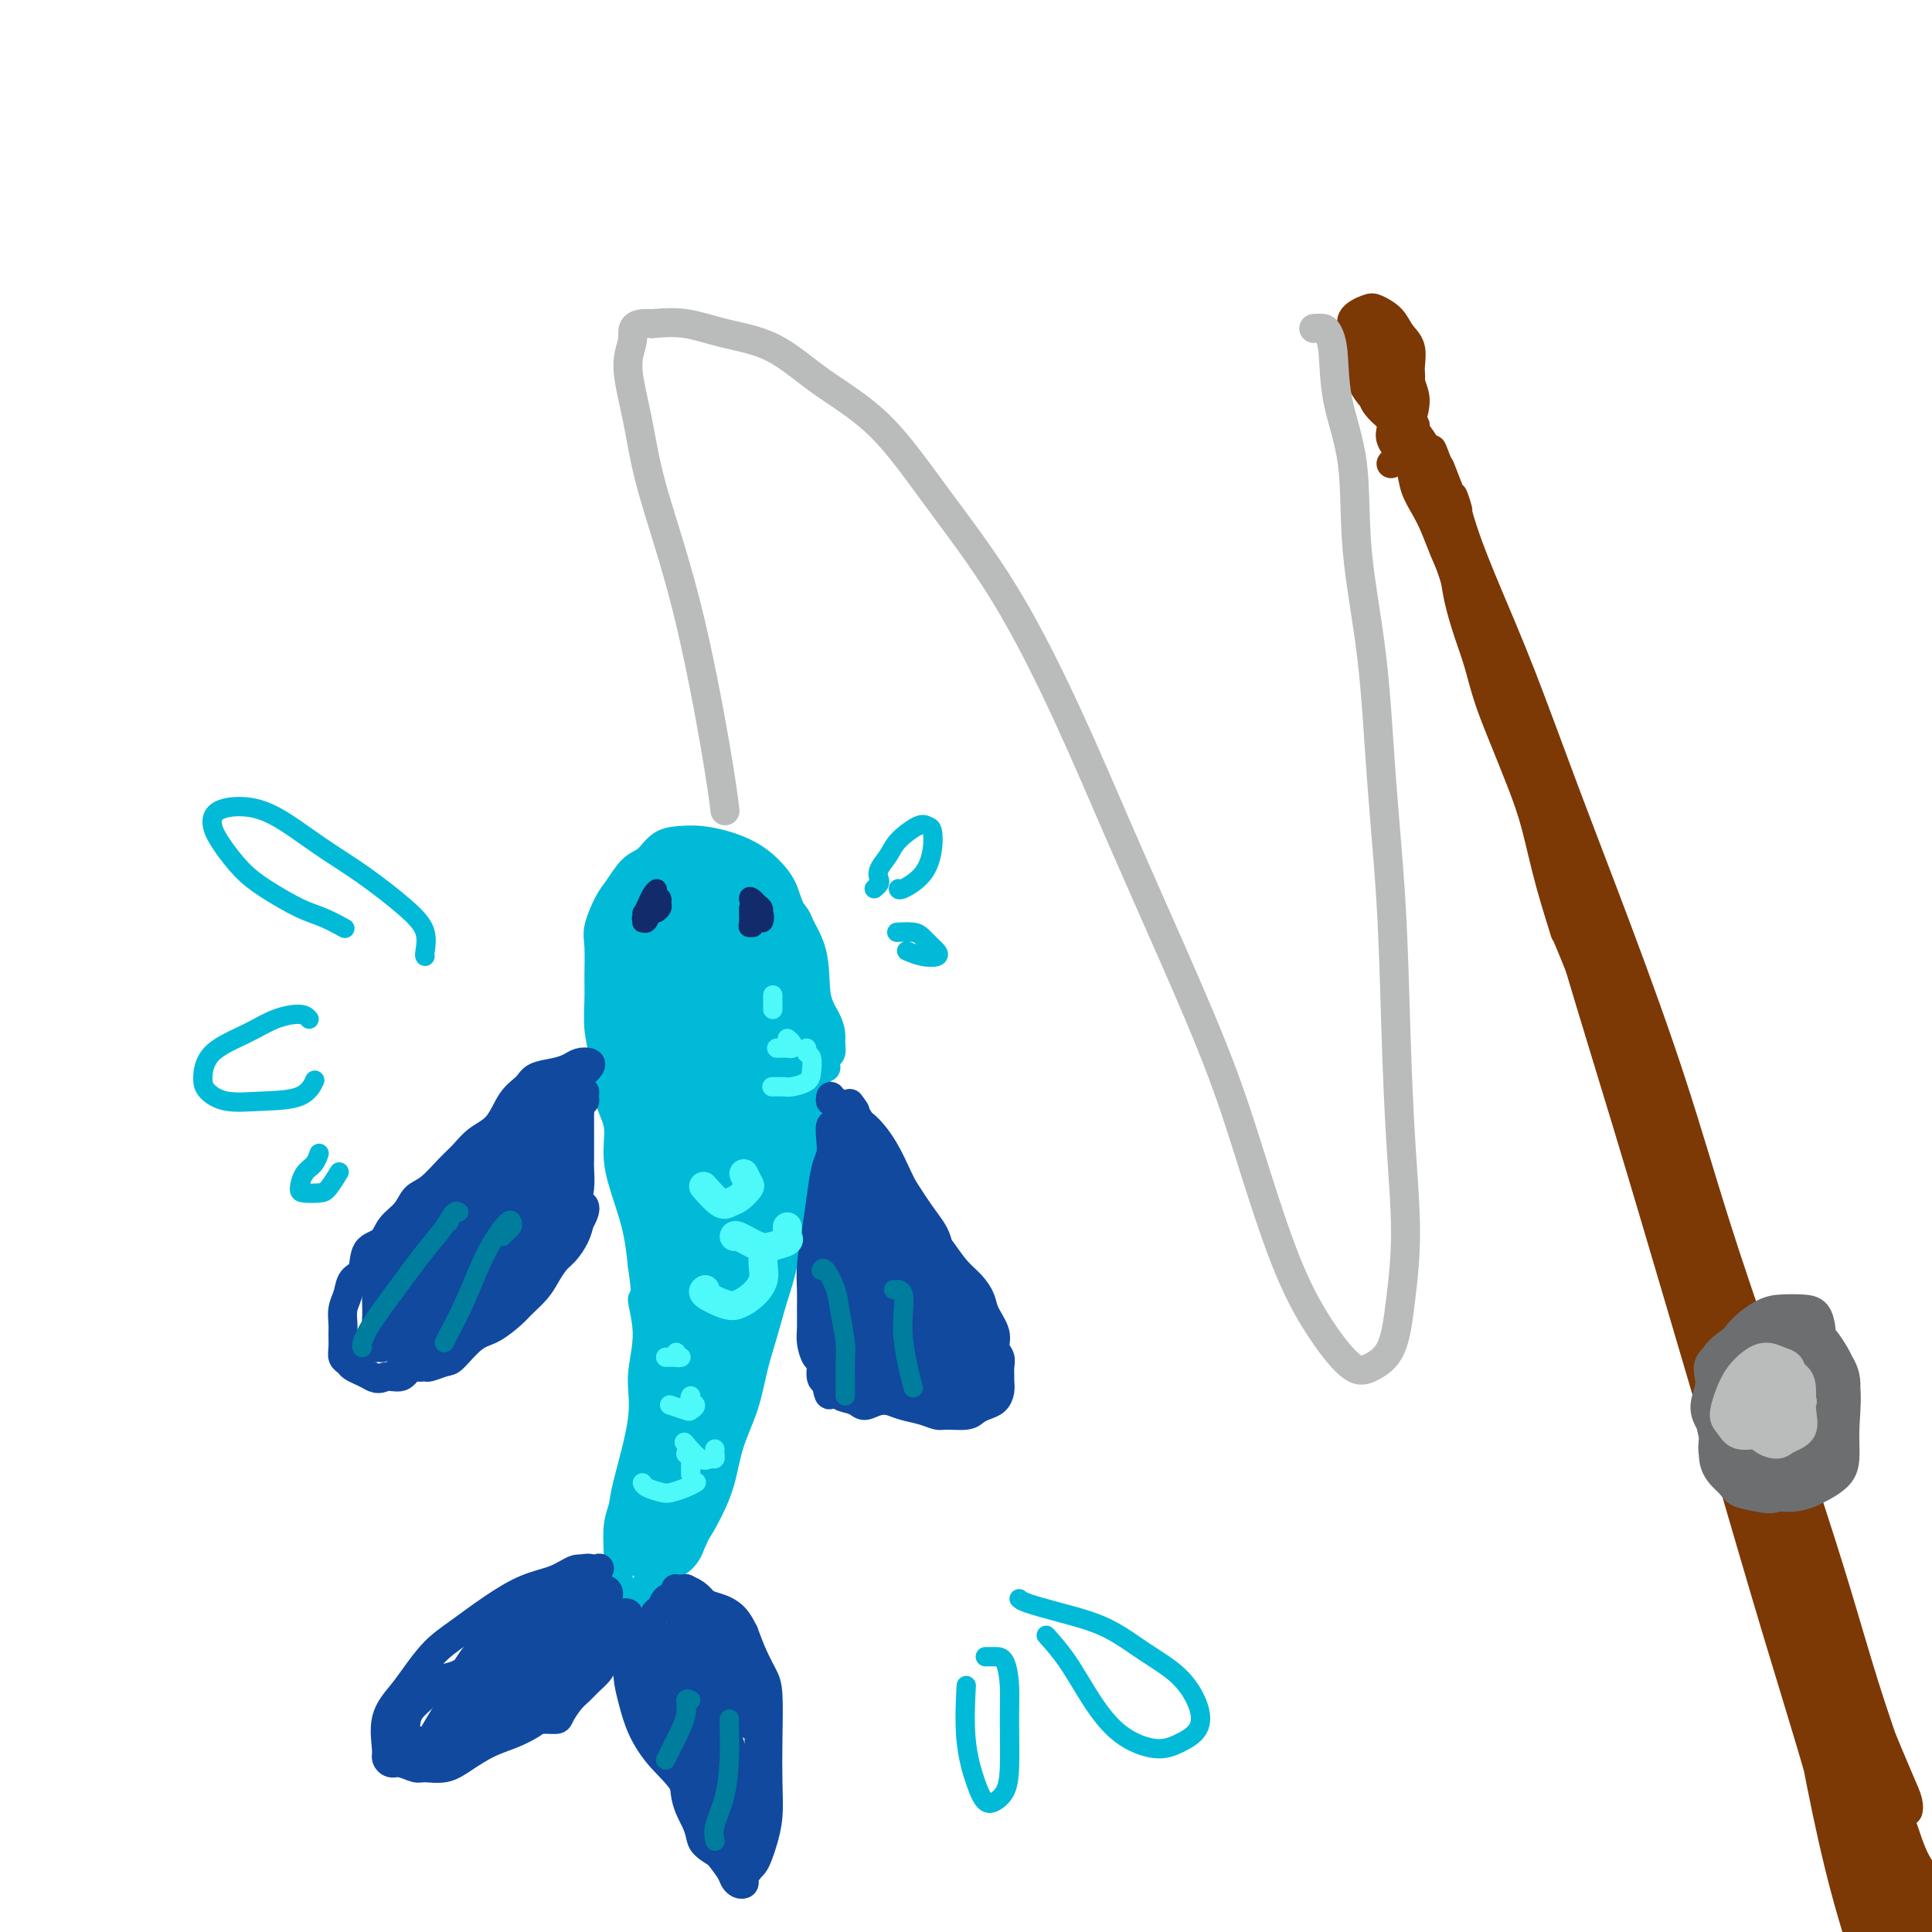 <svg viewBox='0 0 400 400' version='1.1' xmlns='http://www.w3.org/2000/svg' xmlns:xlink='http://www.w3.org/1999/xlink'><g fill='none' stroke='rgb(124,56,5)' stroke-width='6' stroke-linecap='round' stroke-linejoin='round'><path d='M288,96c0.247,-0.309 0.493,-0.619 1,-1c0.507,-0.381 1.273,-0.835 2,0c0.727,0.835 1.413,2.958 3,6c1.587,3.042 4.073,7.003 6,12c1.927,4.997 3.295,11.029 6,18c2.705,6.971 6.748,14.880 10,23c3.252,8.120 5.712,16.451 9,25c3.288,8.549 7.403,17.315 11,27c3.597,9.685 6.677,20.288 10,30c3.323,9.712 6.891,18.531 10,28c3.109,9.469 5.760,19.586 9,29c3.240,9.414 7.068,18.125 10,26c2.932,7.875 4.968,14.913 7,21c2.032,6.087 4.059,11.223 6,16c1.941,4.777 3.795,9.194 5,12c1.205,2.806 1.763,4.001 2,5c0.237,0.999 0.155,1.803 0,2c-0.155,0.197 -0.383,-0.214 -1,-2c-0.617,-1.786 -1.624,-4.947 -3,-9c-1.376,-4.053 -3.120,-8.999 -5,-15c-1.880,-6.001 -3.894,-13.057 -6,-20c-2.106,-6.943 -4.302,-13.773 -7,-22c-2.698,-8.227 -5.898,-17.850 -9,-27c-3.102,-9.150 -6.105,-17.825 -9,-27c-2.895,-9.175 -5.681,-18.849 -9,-29c-3.319,-10.151 -7.172,-20.780 -11,-31c-3.828,-10.220 -7.631,-20.031 -11,-29c-3.369,-8.969 -6.305,-17.095 -9,-24c-2.695,-6.905 -5.149,-12.590 -7,-17c-1.851,-4.410 -3.100,-7.546 -4,-10c-0.900,-2.454 -1.450,-4.227 -2,-6'/><path d='M302,107c-7.036,-18.706 -2.627,-6.972 -1,-3c1.627,3.972 0.470,0.180 0,-1c-0.470,-1.180 -0.254,0.252 0,1c0.254,0.748 0.545,0.813 1,3c0.455,2.187 1.075,6.497 2,11c0.925,4.503 2.156,9.198 4,14c1.844,4.802 4.302,9.709 7,17c2.698,7.291 5.635,16.965 9,26c3.365,9.035 7.157,17.429 11,27c3.843,9.571 7.737,20.317 12,32c4.263,11.683 8.896,24.302 13,36c4.104,11.698 7.680,22.475 11,33c3.320,10.525 6.384,20.798 9,31c2.616,10.202 4.783,20.331 7,29c2.217,8.669 4.483,15.876 6,22c1.517,6.124 2.286,11.164 3,15c0.714,3.836 1.371,6.467 2,8c0.629,1.533 1.228,1.970 1,2c-0.228,0.030 -1.282,-0.345 -2,-2c-0.718,-1.655 -1.100,-4.589 -2,-9c-0.900,-4.411 -2.319,-10.297 -4,-17c-1.681,-6.703 -3.623,-14.221 -6,-23c-2.377,-8.779 -5.188,-18.817 -8,-30c-2.812,-11.183 -5.627,-23.510 -9,-35c-3.373,-11.490 -7.306,-22.144 -11,-33c-3.694,-10.856 -7.149,-21.916 -11,-33c-3.851,-11.084 -8.098,-22.194 -12,-33c-3.902,-10.806 -7.458,-21.309 -11,-31c-3.542,-9.691 -7.069,-18.571 -10,-26c-2.931,-7.429 -5.266,-13.408 -7,-18c-1.734,-4.592 -2.867,-7.796 -4,-11'/><path d='M302,109c-10.385,-29.411 -3.346,-10.438 -1,-4c2.346,6.438 -0.000,0.342 -1,-1c-1.000,-1.342 -0.652,2.069 0,5c0.652,2.931 1.608,5.382 3,9c1.392,3.618 3.218,8.402 5,13c1.782,4.598 3.519,9.010 6,15c2.481,5.990 5.708,13.559 9,22c3.292,8.441 6.651,17.754 10,27c3.349,9.246 6.689,18.426 10,28c3.311,9.574 6.594,19.542 10,30c3.406,10.458 6.934,21.406 10,32c3.066,10.594 5.669,20.834 8,31c2.331,10.166 4.389,20.259 7,30c2.611,9.741 5.777,19.129 8,27c2.223,7.871 3.505,14.223 5,20c1.495,5.777 3.202,10.977 4,15c0.798,4.023 0.686,6.869 1,9c0.314,2.131 1.053,3.547 1,3c-0.053,-0.547 -0.897,-3.055 -2,-7c-1.103,-3.945 -2.466,-9.325 -4,-16c-1.534,-6.675 -3.241,-14.646 -5,-23c-1.759,-8.354 -3.572,-17.093 -6,-27c-2.428,-9.907 -5.471,-20.982 -9,-32c-3.529,-11.018 -7.542,-21.980 -11,-33c-3.458,-11.020 -6.360,-22.098 -10,-33c-3.640,-10.902 -8.019,-21.627 -12,-32c-3.981,-10.373 -7.566,-20.392 -11,-30c-3.434,-9.608 -6.717,-18.804 -10,-28'/><path d='M317,159c-9.649,-28.011 -6.773,-20.040 -7,-21c-0.227,-0.960 -3.557,-10.852 -6,-18c-2.443,-7.148 -3.998,-11.550 -5,-15c-1.002,-3.450 -1.449,-5.946 -2,-8c-0.551,-2.054 -1.206,-3.666 -2,-5c-0.794,-1.334 -1.728,-2.391 -2,-3c-0.272,-0.609 0.118,-0.772 0,-1c-0.118,-0.228 -0.745,-0.522 -1,0c-0.255,0.522 -0.139,1.861 0,3c0.139,1.139 0.301,2.078 1,4c0.699,1.922 1.935,4.826 3,8c1.065,3.174 1.961,6.617 3,10c1.039,3.383 2.223,6.705 4,12c1.777,5.295 4.148,12.563 7,21c2.852,8.437 6.184,18.044 9,27c2.816,8.956 5.117,17.261 8,27c2.883,9.739 6.349,20.912 10,33c3.651,12.088 7.486,25.089 11,37c3.514,11.911 6.705,22.730 10,34c3.295,11.270 6.693,22.992 10,34c3.307,11.008 6.524,21.303 9,30c2.476,8.697 4.213,15.796 6,22c1.787,6.204 3.624,11.512 5,16c1.376,4.488 2.291,8.157 3,11c0.709,2.843 1.212,4.859 1,5c-0.212,0.141 -1.140,-1.592 -2,-4c-0.860,-2.408 -1.653,-5.491 -3,-10c-1.347,-4.509 -3.247,-10.445 -5,-17c-1.753,-6.555 -3.358,-13.730 -5,-22c-1.642,-8.270 -3.321,-17.635 -5,-27'/><path d='M372,342c-4.632,-18.536 -6.213,-24.877 -9,-34c-2.787,-9.123 -6.781,-21.030 -10,-32c-3.219,-10.970 -5.663,-21.003 -9,-32c-3.337,-10.997 -7.565,-22.958 -11,-34c-3.435,-11.042 -6.076,-21.166 -9,-30c-2.924,-8.834 -6.131,-16.378 -9,-23c-2.869,-6.622 -5.398,-12.321 -7,-17c-1.602,-4.679 -2.275,-8.336 -3,-11c-0.725,-2.664 -1.502,-4.335 -2,-6c-0.498,-1.665 -0.717,-3.324 -1,-5c-0.283,-1.676 -0.629,-3.367 -1,-4c-0.371,-0.633 -0.768,-0.206 -1,0c-0.232,0.206 -0.301,0.191 0,1c0.301,0.809 0.972,2.440 2,5c1.028,2.560 2.413,6.048 4,10c1.587,3.952 3.375,8.367 5,13c1.625,4.633 3.085,9.485 6,17c2.915,7.515 7.283,17.693 11,28c3.717,10.307 6.783,20.744 10,31c3.217,10.256 6.586,20.331 10,31c3.414,10.669 6.874,21.932 10,33c3.126,11.068 5.919,21.940 9,33c3.081,11.060 6.450,22.308 9,32c2.550,9.692 4.280,17.826 6,25c1.720,7.174 3.430,13.386 5,18c1.570,4.614 3.002,7.630 4,10c0.998,2.370 1.563,4.094 2,5c0.437,0.906 0.746,0.996 1,0c0.254,-0.996 0.453,-3.076 0,-6c-0.453,-2.924 -1.558,-6.693 -3,-12c-1.442,-5.307 -3.221,-12.154 -5,-19'/><path d='M386,369c-1.863,-8.973 -3.019,-12.907 -5,-19c-1.981,-6.093 -4.785,-14.346 -7,-21c-2.215,-6.654 -3.840,-11.711 -5,-15c-1.160,-3.289 -1.856,-4.811 -2,-5c-0.144,-0.189 0.262,0.955 1,3c0.738,2.045 1.807,4.993 3,8c1.193,3.007 2.510,6.075 4,10c1.490,3.925 3.153,8.707 5,14c1.847,5.293 3.880,11.096 6,16c2.120,4.904 4.328,8.910 6,13c1.672,4.090 2.807,8.264 4,11c1.193,2.736 2.442,4.035 3,5c0.558,0.965 0.425,1.595 0,2c-0.425,0.405 -1.141,0.585 -2,0c-0.859,-0.585 -1.862,-1.936 -3,-4c-1.138,-2.064 -2.411,-4.841 -4,-8c-1.589,-3.159 -3.495,-6.700 -5,-11c-1.505,-4.300 -2.609,-9.361 -4,-14c-1.391,-4.639 -3.069,-8.857 -4,-11c-0.931,-2.143 -1.116,-2.209 -1,-2c0.116,0.209 0.533,0.695 1,2c0.467,1.305 0.985,3.428 2,6c1.015,2.572 2.527,5.592 4,9c1.473,3.408 2.908,7.205 5,12c2.092,4.795 4.842,10.589 7,16c2.158,5.411 3.723,10.440 5,14c1.277,3.560 2.267,5.651 3,7c0.733,1.349 1.209,1.957 1,2c-0.209,0.043 -1.105,-0.478 -2,-1'/><path d='M402,408c3.563,9.156 -0.031,-0.453 -2,-6c-1.969,-5.547 -2.315,-7.033 -3,-10c-0.685,-2.967 -1.710,-7.415 -3,-13c-1.290,-5.585 -2.845,-12.307 -5,-18c-2.155,-5.693 -4.910,-10.356 -7,-14c-2.090,-3.644 -3.515,-6.269 -5,-9c-1.485,-2.731 -3.031,-5.568 -4,-8c-0.969,-2.432 -1.362,-4.458 -2,-6c-0.638,-1.542 -1.522,-2.600 -2,-3c-0.478,-0.400 -0.549,-0.140 0,1c0.549,1.140 1.719,3.161 3,6c1.281,2.839 2.672,6.494 4,10c1.328,3.506 2.594,6.861 4,11c1.406,4.139 2.953,9.062 5,14c2.047,4.938 4.595,9.891 6,14c1.405,4.109 1.668,7.375 2,9c0.332,1.625 0.732,1.608 1,2c0.268,0.392 0.405,1.193 0,1c-0.405,-0.193 -1.351,-1.380 -2,-3c-0.649,-1.620 -1.002,-3.675 -2,-7c-0.998,-3.325 -2.641,-7.922 -4,-13c-1.359,-5.078 -2.435,-10.637 -4,-17c-1.565,-6.363 -3.621,-13.531 -6,-20c-2.379,-6.469 -5.082,-12.240 -7,-18c-1.918,-5.760 -3.051,-11.511 -5,-17c-1.949,-5.489 -4.716,-10.718 -7,-16c-2.284,-5.282 -4.087,-10.617 -6,-16c-1.913,-5.383 -3.935,-10.814 -6,-16c-2.065,-5.186 -4.171,-10.127 -6,-15c-1.829,-4.873 -3.380,-9.678 -5,-14c-1.620,-4.322 -3.310,-8.161 -5,-12'/><path d='M329,205c-6.405,-16.045 -4.916,-11.658 -5,-12c-0.084,-0.342 -1.741,-5.415 -3,-10c-1.259,-4.585 -2.119,-8.683 -3,-12c-0.881,-3.317 -1.783,-5.854 -3,-9c-1.217,-3.146 -2.750,-6.900 -4,-10c-1.250,-3.100 -2.218,-5.546 -3,-8c-0.782,-2.454 -1.378,-4.917 -2,-7c-0.622,-2.083 -1.269,-3.785 -2,-6c-0.731,-2.215 -1.547,-4.941 -2,-7c-0.453,-2.059 -0.545,-3.449 -1,-5c-0.455,-1.551 -1.273,-3.262 -2,-5c-0.727,-1.738 -1.363,-3.504 -2,-5c-0.637,-1.496 -1.274,-2.722 -2,-4c-0.726,-1.278 -1.539,-2.608 -2,-4c-0.461,-1.392 -0.568,-2.845 -1,-4c-0.432,-1.155 -1.188,-2.012 -2,-3c-0.812,-0.988 -1.682,-2.106 -2,-3c-0.318,-0.894 -0.086,-1.564 0,-2c0.086,-0.436 0.027,-0.638 0,-1c-0.027,-0.362 -0.021,-0.884 0,-1c0.021,-0.116 0.057,0.175 0,0c-0.057,-0.175 -0.208,-0.816 0,-1c0.208,-0.184 0.774,0.090 1,0c0.226,-0.090 0.113,-0.545 0,-1'/><path d='M289,85c0.337,-1.150 0.681,-1.025 1,-1c0.319,0.025 0.615,-0.051 1,-1c0.385,-0.949 0.858,-2.771 1,-4c0.142,-1.229 -0.049,-1.863 0,-3c0.049,-1.137 0.338,-2.775 0,-4c-0.338,-1.225 -1.304,-2.036 -2,-3c-0.696,-0.964 -1.124,-2.080 -2,-3c-0.876,-0.920 -2.200,-1.643 -3,-2c-0.800,-0.357 -1.074,-0.349 -2,0c-0.926,0.349 -2.503,1.037 -3,2c-0.497,0.963 0.086,2.201 0,3c-0.086,0.799 -0.840,1.159 -1,2c-0.160,0.841 0.275,2.162 1,4c0.725,1.838 1.740,4.193 3,6c1.260,1.807 2.766,3.068 4,4c1.234,0.932 2.195,1.537 3,2c0.805,0.463 1.453,0.784 2,0c0.547,-0.784 0.992,-2.672 1,-4c0.008,-1.328 -0.422,-2.096 -1,-4c-0.578,-1.904 -1.304,-4.944 -2,-7c-0.696,-2.056 -1.363,-3.130 -2,-4c-0.637,-0.870 -1.243,-1.537 -2,-2c-0.757,-0.463 -1.665,-0.721 -2,0c-0.335,0.721 -0.097,2.421 0,4c0.097,1.579 0.053,3.037 0,5c-0.053,1.963 -0.116,4.430 0,6c0.116,1.570 0.412,2.241 1,3c0.588,0.759 1.467,1.606 2,2c0.533,0.394 0.720,0.337 1,0c0.280,-0.337 0.651,-0.953 1,-2c0.349,-1.047 0.674,-2.523 1,-4'/><path d='M290,80c0.508,-1.508 0.277,-2.279 0,-3c-0.277,-0.721 -0.600,-1.392 -1,-2c-0.400,-0.608 -0.877,-1.152 -1,-1c-0.123,0.152 0.106,1.000 0,2c-0.106,1.000 -0.549,2.152 -1,3c-0.451,0.848 -0.909,1.394 -1,2c-0.091,0.606 0.185,1.273 0,1c-0.185,-0.273 -0.831,-1.486 -1,-3c-0.169,-1.514 0.141,-3.328 0,-5c-0.141,-1.672 -0.731,-3.200 -1,-4c-0.269,-0.800 -0.216,-0.870 0,-1c0.216,-0.130 0.594,-0.319 1,0c0.406,0.319 0.841,1.147 1,2c0.159,0.853 0.043,1.731 0,3c-0.043,1.269 -0.011,2.928 0,4c0.011,1.072 0.003,1.558 0,2c-0.003,0.442 -0.001,0.841 0,1c0.001,0.159 0.000,0.080 0,0'/></g>
<g fill='none' stroke='rgb(186,187,187)' stroke-width='6' stroke-linecap='round' stroke-linejoin='round'><path d='M272,68c0.761,-0.053 1.521,-0.105 2,0c0.479,0.105 0.676,0.369 1,1c0.324,0.631 0.776,1.629 1,4c0.224,2.371 0.220,6.116 1,10c0.780,3.884 2.345,7.908 3,13c0.655,5.092 0.399,11.253 1,18c0.601,6.747 2.058,14.080 3,22c0.942,7.920 1.367,16.426 2,25c0.633,8.574 1.473,17.216 2,26c0.527,8.784 0.739,17.711 1,26c0.261,8.289 0.569,15.940 1,23c0.431,7.060 0.984,13.528 1,19c0.016,5.472 -0.507,9.946 -1,14c-0.493,4.054 -0.958,7.688 -2,10c-1.042,2.312 -2.661,3.304 -4,4c-1.339,0.696 -2.398,1.098 -4,0c-1.602,-1.098 -3.747,-3.695 -6,-7c-2.253,-3.305 -4.615,-7.320 -7,-13c-2.385,-5.680 -4.792,-13.027 -7,-20c-2.208,-6.973 -4.215,-13.573 -7,-21c-2.785,-7.427 -6.348,-15.680 -10,-24c-3.652,-8.320 -7.395,-16.708 -11,-25c-3.605,-8.292 -7.073,-16.487 -11,-25c-3.927,-8.513 -8.314,-17.345 -13,-25c-4.686,-7.655 -9.672,-14.134 -14,-20c-4.328,-5.866 -8.000,-11.120 -12,-15c-4.000,-3.880 -8.329,-6.385 -12,-9c-3.671,-2.615 -6.685,-5.340 -10,-7c-3.315,-1.660 -6.931,-2.255 -10,-3c-3.069,-0.745 -5.591,-1.642 -8,-2c-2.409,-0.358 -4.704,-0.179 -7,0'/><path d='M135,67c-4.687,-0.320 -3.904,1.379 -4,3c-0.096,1.621 -1.070,3.163 -1,6c0.070,2.837 1.185,6.968 2,11c0.815,4.032 1.329,7.964 3,14c1.671,6.036 4.500,14.175 7,24c2.500,9.825 4.673,21.338 6,29c1.327,7.662 1.808,11.475 2,13c0.192,1.525 0.096,0.763 0,0'/></g>
<g fill='none' stroke='rgb(109,110,112)' stroke-width='6' stroke-linecap='round' stroke-linejoin='round'><path d='M377,277c-0.013,-0.392 -0.026,-0.785 0,-1c0.026,-0.215 0.091,-0.253 0,-1c-0.091,-0.747 -0.338,-2.203 -1,-3c-0.662,-0.797 -1.738,-0.933 -3,-1c-1.262,-0.067 -2.710,-0.063 -4,0c-1.290,0.063 -2.423,0.185 -4,1c-1.577,0.815 -3.599,2.322 -5,4c-1.401,1.678 -2.182,3.526 -3,5c-0.818,1.474 -1.673,2.572 -2,4c-0.327,1.428 -0.126,3.184 0,5c0.126,1.816 0.175,3.691 0,6c-0.175,2.309 -0.576,5.052 0,7c0.576,1.948 2.128,3.102 3,4c0.872,0.898 1.063,1.541 2,2c0.937,0.459 2.619,0.735 4,1c1.381,0.265 2.461,0.519 4,0c1.539,-0.519 3.537,-1.810 5,-3c1.463,-1.190 2.391,-2.279 3,-3c0.609,-0.721 0.899,-1.074 1,-2c0.101,-0.926 0.011,-2.424 0,-4c-0.011,-1.576 0.056,-3.231 0,-5c-0.056,-1.769 -0.233,-3.652 -1,-5c-0.767,-1.348 -2.122,-2.160 -3,-3c-0.878,-0.840 -1.279,-1.708 -2,-2c-0.721,-0.292 -1.763,-0.008 -3,0c-1.237,0.008 -2.670,-0.261 -4,0c-1.330,0.261 -2.556,1.051 -4,2c-1.444,0.949 -3.105,2.055 -4,3c-0.895,0.945 -1.023,1.727 -1,3c0.023,1.273 0.199,3.035 0,5c-0.199,1.965 -0.771,4.133 0,6c0.771,1.867 2.886,3.434 5,5'/><path d='M360,307c1.336,1.143 2.176,1.500 4,2c1.824,0.500 4.632,1.142 7,1c2.368,-0.142 4.297,-1.067 6,-2c1.703,-0.933 3.179,-1.874 4,-3c0.821,-1.126 0.987,-2.438 1,-4c0.013,-1.562 -0.126,-3.375 0,-6c0.126,-2.625 0.516,-6.063 0,-9c-0.516,-2.937 -1.937,-5.373 -3,-7c-1.063,-1.627 -1.767,-2.445 -3,-3c-1.233,-0.555 -2.993,-0.848 -5,-1c-2.007,-0.152 -4.260,-0.163 -6,0c-1.740,0.163 -2.968,0.502 -4,1c-1.032,0.498 -1.869,1.157 -3,2c-1.131,0.843 -2.558,1.869 -3,3c-0.442,1.131 0.099,2.366 0,4c-0.099,1.634 -0.839,3.668 -1,6c-0.161,2.332 0.258,4.962 1,7c0.742,2.038 1.808,3.485 3,5c1.192,1.515 2.509,3.098 4,4c1.491,0.902 3.155,1.124 5,1c1.845,-0.124 3.869,-0.594 6,-2c2.131,-1.406 4.367,-3.748 6,-6c1.633,-2.252 2.662,-4.414 3,-6c0.338,-1.586 -0.015,-2.597 0,-4c0.015,-1.403 0.400,-3.197 0,-5c-0.400,-1.803 -1.584,-3.616 -3,-5c-1.416,-1.384 -3.065,-2.341 -5,-3c-1.935,-0.659 -4.158,-1.022 -6,-1c-1.842,0.022 -3.304,0.429 -5,1c-1.696,0.571 -3.628,1.306 -5,2c-1.372,0.694 -2.186,1.347 -3,2'/><path d='M355,281c-2.163,1.660 -1.071,3.308 -1,5c0.071,1.692 -0.879,3.426 -1,5c-0.121,1.574 0.589,2.987 2,5c1.411,2.013 3.524,4.625 5,6c1.476,1.375 2.314,1.514 4,2c1.686,0.486 4.219,1.320 6,1c1.781,-0.320 2.810,-1.795 4,-3c1.190,-1.205 2.543,-2.141 3,-4c0.457,-1.859 0.019,-4.642 0,-7c-0.019,-2.358 0.381,-4.291 0,-6c-0.381,-1.709 -1.545,-3.196 -3,-4c-1.455,-0.804 -3.203,-0.927 -5,-1c-1.797,-0.073 -3.644,-0.098 -5,0c-1.356,0.098 -2.222,0.319 -3,1c-0.778,0.681 -1.469,1.823 -2,3c-0.531,1.177 -0.903,2.388 -1,4c-0.097,1.612 0.082,3.625 1,5c0.918,1.375 2.576,2.113 4,3c1.424,0.887 2.612,1.923 4,2c1.388,0.077 2.974,-0.806 4,-2c1.026,-1.194 1.491,-2.699 2,-4c0.509,-1.301 1.062,-2.398 1,-4c-0.062,-1.602 -0.740,-3.710 -1,-5c-0.260,-1.290 -0.102,-1.763 -1,-2c-0.898,-0.237 -2.851,-0.239 -4,0c-1.149,0.239 -1.494,0.720 -2,2c-0.506,1.280 -1.174,3.360 -2,5c-0.826,1.640 -1.809,2.842 -2,4c-0.191,1.158 0.410,2.273 1,3c0.590,0.727 1.169,1.065 2,1c0.831,-0.065 1.916,-0.532 3,-1'/><path d='M368,295c1.559,0.055 2.455,-1.307 3,-3c0.545,-1.693 0.738,-3.717 1,-5c0.262,-1.283 0.592,-1.824 0,-2c-0.592,-0.176 -2.107,0.015 -3,0c-0.893,-0.015 -1.164,-0.235 -2,0c-0.836,0.235 -2.236,0.925 -3,2c-0.764,1.075 -0.892,2.534 -1,3c-0.108,0.466 -0.196,-0.062 0,0c0.196,0.062 0.676,0.714 1,1c0.324,0.286 0.493,0.207 1,0c0.507,-0.207 1.352,-0.540 2,-1c0.648,-0.460 1.097,-1.047 1,-1c-0.097,0.047 -0.742,0.728 -1,1c-0.258,0.272 -0.129,0.136 0,0'/><path d='M368,299c0.112,-0.004 0.224,-0.008 1,0c0.776,0.008 2.217,0.029 3,0c0.783,-0.029 0.910,-0.106 1,0c0.090,0.106 0.143,0.395 0,1c-0.143,0.605 -0.484,1.525 -1,2c-0.516,0.475 -1.209,0.503 -2,1c-0.791,0.497 -1.680,1.461 -2,2c-0.320,0.539 -0.072,0.653 0,1c0.072,0.347 -0.031,0.927 0,1c0.031,0.073 0.195,-0.362 1,-1c0.805,-0.638 2.249,-1.478 3,-2c0.751,-0.522 0.808,-0.724 1,-1c0.192,-0.276 0.517,-0.625 0,-1c-0.517,-0.375 -1.877,-0.777 -3,-1c-1.123,-0.223 -2.010,-0.269 -3,0c-0.990,0.269 -2.083,0.851 -3,1c-0.917,0.149 -1.657,-0.135 -2,0c-0.343,0.135 -0.288,0.689 0,1c0.288,0.311 0.807,0.378 1,0c0.193,-0.378 0.058,-1.202 0,-2c-0.058,-0.798 -0.040,-1.572 0,-2c0.040,-0.428 0.102,-0.511 0,-1c-0.102,-0.489 -0.367,-1.385 -1,-2c-0.633,-0.615 -1.634,-0.948 -2,-1c-0.366,-0.052 -0.099,0.178 0,0c0.099,-0.178 0.028,-0.765 0,-1c-0.028,-0.235 -0.014,-0.117 0,0'/></g>
<g fill='none' stroke='rgb(186,187,187)' stroke-width='6' stroke-linecap='round' stroke-linejoin='round'><path d='M370,290c0.338,-0.002 0.676,-0.003 1,0c0.324,0.003 0.635,0.012 1,0c0.365,-0.012 0.785,-0.045 1,0c0.215,0.045 0.224,0.169 0,0c-0.224,-0.169 -0.680,-0.632 -1,-1c-0.320,-0.368 -0.505,-0.643 -1,-1c-0.495,-0.357 -1.299,-0.798 -2,-1c-0.701,-0.202 -1.299,-0.165 -2,0c-0.701,0.165 -1.503,0.457 -2,1c-0.497,0.543 -0.687,1.337 -1,2c-0.313,0.663 -0.749,1.194 -1,2c-0.251,0.806 -0.319,1.886 0,3c0.319,1.114 1.024,2.262 2,3c0.976,0.738 2.223,1.065 3,1c0.777,-0.065 1.083,-0.521 2,-1c0.917,-0.479 2.446,-0.979 3,-2c0.554,-1.021 0.133,-2.562 0,-4c-0.133,-1.438 0.022,-2.774 0,-4c-0.022,-1.226 -0.223,-2.341 -1,-3c-0.777,-0.659 -2.131,-0.860 -3,-1c-0.869,-0.140 -1.251,-0.218 -2,0c-0.749,0.218 -1.863,0.733 -3,1c-1.137,0.267 -2.296,0.285 -3,1c-0.704,0.715 -0.954,2.128 -1,3c-0.046,0.872 0.113,1.203 0,2c-0.113,0.797 -0.497,2.062 0,3c0.497,0.938 1.875,1.550 3,2c1.125,0.450 1.998,0.736 3,1c1.002,0.264 2.135,0.504 3,0c0.865,-0.504 1.464,-1.751 2,-3c0.536,-1.249 1.010,-2.500 1,-4c-0.010,-1.500 -0.505,-3.250 -1,-5'/><path d='M371,285c0.001,-2.468 -0.997,-2.640 -2,-3c-1.003,-0.360 -2.010,-0.910 -3,-1c-0.990,-0.090 -1.961,0.279 -3,1c-1.039,0.721 -2.144,1.794 -3,3c-0.856,1.206 -1.461,2.543 -2,4c-0.539,1.457 -1.010,3.032 -1,4c0.010,0.968 0.503,1.329 1,2c0.497,0.671 0.999,1.653 2,2c1.001,0.347 2.502,0.059 4,0c1.498,-0.059 2.993,0.112 4,0c1.007,-0.112 1.527,-0.506 2,-1c0.473,-0.494 0.900,-1.089 1,-2c0.100,-0.911 -0.127,-2.139 0,-3c0.127,-0.861 0.609,-1.353 0,-2c-0.609,-0.647 -2.310,-1.447 -3,-2c-0.690,-0.553 -0.369,-0.860 -1,-1c-0.631,-0.140 -2.215,-0.115 -3,0c-0.785,0.115 -0.773,0.318 -1,1c-0.227,0.682 -0.694,1.841 -1,3c-0.306,1.159 -0.450,2.316 0,3c0.450,0.684 1.493,0.895 2,1c0.507,0.105 0.476,0.106 1,0c0.524,-0.106 1.602,-0.317 2,-1c0.398,-0.683 0.117,-1.837 0,-3c-0.117,-1.163 -0.069,-2.336 0,-3c0.069,-0.664 0.158,-0.820 0,-1c-0.158,-0.180 -0.565,-0.385 -1,0c-0.435,0.385 -0.900,1.361 -1,2c-0.100,0.639 0.165,0.941 0,1c-0.165,0.059 -0.762,-0.126 -1,0c-0.238,0.126 -0.119,0.563 0,1'/><path d='M364,290c-0.500,0.500 -0.250,0.250 0,0'/></g>
<g fill='none' stroke='rgb(0,186,216)' stroke-width='6' stroke-linecap='round' stroke-linejoin='round'><path d='M171,221c-0.114,-0.781 -0.229,-1.562 0,-2c0.229,-0.438 0.800,-0.531 1,-1c0.200,-0.469 0.029,-1.312 0,-2c-0.029,-0.688 0.084,-1.222 0,-2c-0.084,-0.778 -0.364,-1.800 -1,-3c-0.636,-1.200 -1.629,-2.579 -2,-5c-0.371,-2.421 -0.121,-5.884 -1,-9c-0.879,-3.116 -2.887,-5.885 -4,-8c-1.113,-2.115 -1.329,-3.576 -2,-5c-0.671,-1.424 -1.795,-2.813 -3,-4c-1.205,-1.187 -2.489,-2.174 -4,-3c-1.511,-0.826 -3.247,-1.493 -5,-2c-1.753,-0.507 -3.522,-0.854 -5,-1c-1.478,-0.146 -2.665,-0.093 -4,0c-1.335,0.093 -2.818,0.224 -4,1c-1.182,0.776 -2.061,2.196 -3,3c-0.939,0.804 -1.936,0.992 -3,2c-1.064,1.008 -2.194,2.835 -3,4c-0.806,1.165 -1.288,1.667 -2,3c-0.712,1.333 -1.656,3.496 -2,5c-0.344,1.504 -0.089,2.348 0,4c0.089,1.652 0.011,4.111 0,6c-0.011,1.889 0.043,3.210 0,5c-0.043,1.790 -0.185,4.051 0,6c0.185,1.949 0.696,3.587 1,6c0.304,2.413 0.400,5.602 1,8c0.600,2.398 1.705,4.004 2,6c0.295,1.996 -0.220,4.380 0,7c0.220,2.620 1.175,5.475 2,8c0.825,2.525 1.522,4.722 2,7c0.478,2.278 0.739,4.639 1,7'/><path d='M133,262c1.312,8.862 0.092,6.517 0,7c-0.092,0.483 0.943,3.795 1,7c0.057,3.205 -0.864,6.305 -1,9c-0.136,2.695 0.514,4.985 0,9c-0.514,4.015 -2.190,9.755 -3,13c-0.810,3.245 -0.753,3.997 -1,5c-0.247,1.003 -0.798,2.259 -1,4c-0.202,1.741 -0.055,3.969 0,6c0.055,2.031 0.017,3.865 0,5c-0.017,1.135 -0.012,1.572 0,2c0.012,0.428 0.032,0.847 0,1c-0.032,0.153 -0.115,0.041 0,0c0.115,-0.041 0.428,-0.012 1,0c0.572,0.012 1.402,0.006 2,0c0.598,-0.006 0.964,-0.011 2,-1c1.036,-0.989 2.743,-2.961 4,-4c1.257,-1.039 2.065,-1.146 3,-2c0.935,-0.854 1.997,-2.455 3,-4c1.003,-1.545 1.945,-3.034 3,-5c1.055,-1.966 2.222,-4.411 3,-7c0.778,-2.589 1.167,-5.324 2,-8c0.833,-2.676 2.111,-5.294 3,-8c0.889,-2.706 1.390,-5.498 2,-8c0.610,-2.502 1.330,-4.712 2,-7c0.670,-2.288 1.290,-4.655 2,-7c0.710,-2.345 1.510,-4.670 2,-7c0.490,-2.330 0.670,-4.666 1,-7c0.330,-2.334 0.808,-4.667 1,-7c0.192,-2.333 0.096,-4.667 0,-7'/><path d='M164,241c0.487,-4.314 0.705,-4.600 1,-6c0.295,-1.400 0.669,-3.915 1,-6c0.331,-2.085 0.621,-3.741 1,-5c0.379,-1.259 0.849,-2.122 1,-3c0.151,-0.878 -0.016,-1.769 0,-3c0.016,-1.231 0.215,-2.800 0,-4c-0.215,-1.200 -0.845,-2.031 -1,-3c-0.155,-0.969 0.165,-2.075 0,-3c-0.165,-0.925 -0.814,-1.669 -1,-2c-0.186,-0.331 0.091,-0.248 0,-1c-0.091,-0.752 -0.550,-2.338 -1,-3c-0.450,-0.662 -0.890,-0.401 -1,-1c-0.110,-0.599 0.110,-2.059 0,-3c-0.110,-0.941 -0.550,-1.364 -1,-2c-0.450,-0.636 -0.909,-1.484 -1,-2c-0.091,-0.516 0.187,-0.698 0,-1c-0.187,-0.302 -0.840,-0.722 -1,-1c-0.160,-0.278 0.172,-0.412 0,-1c-0.172,-0.588 -0.846,-1.630 -1,-2c-0.154,-0.370 0.214,-0.068 0,0c-0.214,0.068 -1.011,-0.099 -1,0c0.011,0.099 0.828,0.465 1,1c0.172,0.535 -0.301,1.241 0,2c0.301,0.759 1.376,1.571 2,3c0.624,1.429 0.796,3.476 1,6c0.204,2.524 0.440,5.526 1,8c0.560,2.474 1.446,4.421 2,7c0.554,2.579 0.777,5.789 1,9'/><path d='M167,225c1.277,7.405 0.470,7.919 0,10c-0.470,2.081 -0.601,5.730 -1,9c-0.399,3.270 -1.064,6.162 -2,9c-0.936,2.838 -2.142,5.623 -3,8c-0.858,2.377 -1.366,4.346 -2,6c-0.634,1.654 -1.393,2.994 -2,4c-0.607,1.006 -1.061,1.677 -1,2c0.061,0.323 0.637,0.296 1,0c0.363,-0.296 0.512,-0.861 1,-2c0.488,-1.139 1.314,-2.851 2,-5c0.686,-2.149 1.230,-4.736 2,-7c0.770,-2.264 1.765,-4.204 2,-7c0.235,-2.796 -0.290,-6.449 0,-10c0.290,-3.551 1.395,-7.000 2,-10c0.605,-3.000 0.710,-5.551 1,-8c0.290,-2.449 0.765,-4.797 1,-7c0.235,-2.203 0.229,-4.260 0,-6c-0.229,-1.740 -0.681,-3.163 -1,-5c-0.319,-1.837 -0.504,-4.089 -1,-6c-0.496,-1.911 -1.301,-3.482 -2,-5c-0.699,-1.518 -1.290,-2.984 -2,-4c-0.710,-1.016 -1.538,-1.582 -2,-2c-0.462,-0.418 -0.558,-0.686 -1,-1c-0.442,-0.314 -1.232,-0.672 -2,-1c-0.768,-0.328 -1.516,-0.624 -2,-1c-0.484,-0.376 -0.704,-0.830 -1,-1c-0.296,-0.170 -0.667,-0.056 -1,0c-0.333,0.056 -0.628,0.054 -1,0c-0.372,-0.054 -0.821,-0.158 -1,0c-0.179,0.158 -0.090,0.579 0,1'/><path d='M151,186c-1.702,-0.822 -0.456,-0.378 0,0c0.456,0.378 0.122,0.689 0,1c-0.122,0.311 -0.033,0.622 0,1c0.033,0.378 0.009,0.822 0,1c-0.009,0.178 -0.005,0.089 0,0'/></g>
<g fill='none' stroke='rgb(0,186,216)' stroke-width='20' stroke-linecap='round' stroke-linejoin='round'><path d='M144,219c0.309,-0.028 0.619,-0.057 1,0c0.381,0.057 0.834,0.199 1,0c0.166,-0.199 0.044,-0.740 0,0c-0.044,0.740 -0.012,2.761 0,5c0.012,2.239 0.003,4.697 0,8c-0.003,3.303 -0.001,7.450 0,12c0.001,4.550 0.001,9.502 0,14c-0.001,4.498 -0.004,8.543 0,12c0.004,3.457 0.016,6.325 0,8c-0.016,1.675 -0.060,2.158 0,2c0.060,-0.158 0.223,-0.956 0,-2c-0.223,-1.044 -0.833,-2.333 -1,-4c-0.167,-1.667 0.110,-3.712 0,-6c-0.110,-2.288 -0.607,-4.821 -1,-7c-0.393,-2.179 -0.684,-4.006 -1,-7c-0.316,-2.994 -0.659,-7.155 -1,-11c-0.341,-3.845 -0.681,-7.372 -1,-10c-0.319,-2.628 -0.617,-4.355 -1,-5c-0.383,-0.645 -0.849,-0.207 -1,0c-0.151,0.207 0.015,0.182 0,1c-0.015,0.818 -0.210,2.480 0,4c0.210,1.520 0.826,2.898 1,5c0.174,2.102 -0.093,4.929 0,8c0.093,3.071 0.547,6.386 1,10c0.453,3.614 0.905,7.526 1,11c0.095,3.474 -0.168,6.508 0,9c0.168,2.492 0.767,4.441 1,6c0.233,1.559 0.101,2.727 0,4c-0.101,1.273 -0.172,2.649 0,3c0.172,0.351 0.586,-0.325 1,-1'/><path d='M144,288c0.939,7.909 0.788,0.182 1,-4c0.212,-4.182 0.789,-4.817 1,-6c0.211,-1.183 0.057,-2.912 0,-4c-0.057,-1.088 -0.018,-1.534 0,-2c0.018,-0.466 0.016,-0.951 0,-1c-0.016,-0.049 -0.046,0.339 0,1c0.046,0.661 0.166,1.597 0,3c-0.166,1.403 -0.619,3.275 -1,5c-0.381,1.725 -0.691,3.302 -1,5c-0.309,1.698 -0.619,3.516 -1,5c-0.381,1.484 -0.834,2.635 -1,4c-0.166,1.365 -0.044,2.943 0,4c0.044,1.057 0.009,1.593 0,2c-0.009,0.407 0.008,0.685 0,1c-0.008,0.315 -0.039,0.667 0,1c0.039,0.333 0.150,0.648 0,1c-0.150,0.352 -0.561,0.742 -1,1c-0.439,0.258 -0.906,0.384 -1,1c-0.094,0.616 0.185,1.723 0,2c-0.185,0.277 -0.834,-0.276 -1,0c-0.166,0.276 0.153,1.381 0,2c-0.153,0.619 -0.777,0.753 -1,1c-0.223,0.247 -0.046,0.606 0,1c0.046,0.394 -0.040,0.823 0,1c0.040,0.177 0.207,0.103 0,0c-0.207,-0.103 -0.787,-0.234 -1,0c-0.213,0.234 -0.057,0.832 0,1c0.057,0.168 0.016,-0.095 0,0c-0.016,0.095 -0.008,0.547 0,1'/><path d='M137,314c-1.409,6.818 -0.431,2.363 0,1c0.431,-1.363 0.316,0.366 0,1c-0.316,0.634 -0.831,0.174 -1,0c-0.169,-0.174 0.010,-0.063 0,0c-0.010,0.063 -0.207,0.079 0,0c0.207,-0.079 0.820,-0.251 1,-1c0.180,-0.749 -0.071,-2.074 0,-3c0.071,-0.926 0.464,-1.451 1,-3c0.536,-1.549 1.216,-4.121 2,-6c0.784,-1.879 1.674,-3.065 2,-4c0.326,-0.935 0.089,-1.621 0,-2c-0.089,-0.379 -0.028,-0.452 0,-1c0.028,-0.548 0.024,-1.570 0,-2c-0.024,-0.430 -0.067,-0.268 0,-1c0.067,-0.732 0.244,-2.356 1,-4c0.756,-1.644 2.089,-3.307 3,-5c0.911,-1.693 1.399,-3.417 2,-5c0.601,-1.583 1.315,-3.024 2,-5c0.685,-1.976 1.343,-4.488 2,-7'/><path d='M152,267c2.847,-8.999 2.466,-7.997 3,-10c0.534,-2.003 1.985,-7.009 3,-11c1.015,-3.991 1.593,-6.965 2,-10c0.407,-3.035 0.641,-6.130 1,-8c0.359,-1.870 0.843,-2.513 1,-4c0.157,-1.487 -0.015,-3.816 0,-6c0.015,-2.184 0.215,-4.222 0,-6c-0.215,-1.778 -0.846,-3.296 -1,-5c-0.154,-1.704 0.168,-3.593 0,-5c-0.168,-1.407 -0.827,-2.331 -1,-3c-0.173,-0.669 0.138,-1.084 0,-2c-0.138,-0.916 -0.726,-2.332 -1,-3c-0.274,-0.668 -0.233,-0.586 -1,-1c-0.767,-0.414 -2.341,-1.324 -3,-2c-0.659,-0.676 -0.403,-1.118 -1,-2c-0.597,-0.882 -2.047,-2.203 -3,-3c-0.953,-0.797 -1.408,-1.071 -2,-1c-0.592,0.071 -1.321,0.488 -2,1c-0.679,0.512 -1.308,1.118 -2,2c-0.692,0.882 -1.448,2.039 -2,3c-0.552,0.961 -0.901,1.727 -1,3c-0.099,1.273 0.052,3.052 0,5c-0.052,1.948 -0.309,4.065 0,7c0.309,2.935 1.182,6.688 2,10c0.818,3.312 1.582,6.184 2,8c0.418,1.816 0.490,2.576 1,3c0.510,0.424 1.457,0.511 2,0c0.543,-0.511 0.682,-1.622 1,-3c0.318,-1.378 0.816,-3.025 1,-5c0.184,-1.975 0.052,-4.279 0,-7c-0.052,-2.721 -0.026,-5.861 0,-9'/><path d='M151,203c-0.048,-3.729 -0.166,-5.050 -1,-7c-0.834,-1.950 -2.382,-4.528 -3,-6c-0.618,-1.472 -0.307,-1.837 -1,-2c-0.693,-0.163 -2.390,-0.125 -3,0c-0.610,0.125 -0.133,0.336 -1,1c-0.867,0.664 -3.079,1.782 -4,3c-0.921,1.218 -0.553,2.536 -1,5c-0.447,2.464 -1.711,6.074 -2,9c-0.289,2.926 0.396,5.168 1,7c0.604,1.832 1.128,3.254 2,4c0.872,0.746 2.092,0.816 3,1c0.908,0.184 1.504,0.483 2,0c0.496,-0.483 0.892,-1.746 1,-3c0.108,-1.254 -0.073,-2.497 0,-4c0.073,-1.503 0.400,-3.265 0,-5c-0.400,-1.735 -1.525,-3.442 -2,-5c-0.475,-1.558 -0.298,-2.966 -1,-4c-0.702,-1.034 -2.283,-1.694 -3,-2c-0.717,-0.306 -0.568,-0.260 -1,0c-0.432,0.260 -1.443,0.732 -2,2c-0.557,1.268 -0.659,3.332 -1,5c-0.341,1.668 -0.919,2.940 -1,5c-0.081,2.060 0.336,4.908 1,7c0.664,2.092 1.576,3.427 2,5c0.424,1.573 0.359,3.384 1,5c0.641,1.616 1.987,3.038 3,4c1.013,0.962 1.694,1.464 2,2c0.306,0.536 0.236,1.106 0,1c-0.236,-0.106 -0.639,-0.887 -1,-2c-0.361,-1.113 -0.681,-2.556 -1,-4'/><path d='M140,225c-0.414,-1.862 -0.451,-4.017 -1,-6c-0.549,-1.983 -1.612,-3.794 -2,-6c-0.388,-2.206 -0.101,-4.806 0,-7c0.101,-2.194 0.016,-3.982 0,-6c-0.016,-2.018 0.037,-4.268 0,-6c-0.037,-1.732 -0.165,-2.948 0,-4c0.165,-1.052 0.621,-1.941 1,-3c0.379,-1.059 0.679,-2.287 1,-3c0.321,-0.713 0.662,-0.910 1,-1c0.338,-0.090 0.673,-0.074 1,0c0.327,0.074 0.646,0.205 1,0c0.354,-0.205 0.742,-0.746 1,-1c0.258,-0.254 0.387,-0.220 1,0c0.613,0.220 1.711,0.625 2,1c0.289,0.375 -0.232,0.721 0,1c0.232,0.279 1.216,0.490 2,1c0.784,0.510 1.366,1.320 2,2c0.634,0.680 1.319,1.231 2,2c0.681,0.769 1.359,1.756 2,3c0.641,1.244 1.244,2.746 2,5c0.756,2.254 1.665,5.261 2,9c0.335,3.739 0.096,8.211 0,10c-0.096,1.789 -0.048,0.894 0,0'/></g>
<g fill='none' stroke='rgb(17,73,159)' stroke-width='6' stroke-linecap='round' stroke-linejoin='round'><path d='M117,224c-0.102,-0.461 -0.204,-0.921 0,-1c0.204,-0.079 0.714,0.224 1,0c0.286,-0.224 0.350,-0.976 0,-1c-0.350,-0.024 -1.112,0.680 -2,1c-0.888,0.320 -1.901,0.257 -3,1c-1.099,0.743 -2.285,2.294 -4,4c-1.715,1.706 -3.959,3.569 -6,6c-2.041,2.431 -3.881,5.430 -6,8c-2.119,2.570 -4.519,4.712 -6,7c-1.481,2.288 -2.043,4.724 -3,7c-0.957,2.276 -2.310,4.392 -3,7c-0.690,2.608 -0.719,5.707 -1,8c-0.281,2.293 -0.816,3.781 -1,5c-0.184,1.219 -0.018,2.169 0,3c0.018,0.831 -0.113,1.544 0,2c0.113,0.456 0.471,0.654 1,1c0.529,0.346 1.228,0.839 2,1c0.772,0.161 1.616,-0.009 2,0c0.384,0.009 0.307,0.197 1,0c0.693,-0.197 2.157,-0.781 3,-1c0.843,-0.219 1.064,-0.074 2,-1c0.936,-0.926 2.586,-2.922 4,-4c1.414,-1.078 2.591,-1.236 4,-2c1.409,-0.764 3.049,-2.134 4,-3c0.951,-0.866 1.213,-1.228 2,-2c0.787,-0.772 2.098,-1.953 3,-3c0.902,-1.047 1.394,-1.960 2,-3c0.606,-1.040 1.328,-2.207 2,-3c0.672,-0.793 1.296,-1.214 2,-2c0.704,-0.786 1.487,-1.939 2,-3c0.513,-1.061 0.757,-2.031 1,-3'/><path d='M120,253c2.166,-3.722 0.580,-3.528 0,-4c-0.580,-0.472 -0.155,-1.610 0,-3c0.155,-1.390 0.042,-3.033 0,-4c-0.042,-0.967 -0.011,-1.257 0,-2c0.011,-0.743 0.002,-1.940 0,-3c-0.002,-1.060 0.003,-1.982 0,-3c-0.003,-1.018 -0.015,-2.132 0,-3c0.015,-0.868 0.058,-1.490 0,-2c-0.058,-0.510 -0.216,-0.907 0,-1c0.216,-0.093 0.804,0.118 1,0c0.196,-0.118 -0.002,-0.565 0,-1c0.002,-0.435 0.205,-0.858 0,-1c-0.205,-0.142 -0.817,-0.002 -1,0c-0.183,0.002 0.065,-0.135 0,0c-0.065,0.135 -0.442,0.541 -1,1c-0.558,0.459 -1.296,0.970 -2,1c-0.704,0.030 -1.375,-0.421 -2,0c-0.625,0.421 -1.206,1.713 -2,3c-0.794,1.287 -1.801,2.567 -3,4c-1.199,1.433 -2.590,3.019 -4,5c-1.410,1.981 -2.838,4.358 -4,6c-1.162,1.642 -2.057,2.551 -3,4c-0.943,1.449 -1.933,3.440 -3,5c-1.067,1.560 -2.210,2.689 -3,4c-0.790,1.311 -1.226,2.803 -2,4c-0.774,1.197 -1.887,2.098 -3,3'/><path d='M88,266c-4.426,6.131 -0.990,2.457 0,2c0.990,-0.457 -0.467,2.301 -1,4c-0.533,1.699 -0.143,2.339 0,3c0.143,0.661 0.038,1.345 0,2c-0.038,0.655 -0.008,1.283 0,2c0.008,0.717 -0.007,1.524 0,2c0.007,0.476 0.036,0.620 0,1c-0.036,0.380 -0.138,0.996 0,1c0.138,0.004 0.514,-0.603 1,-1c0.486,-0.397 1.080,-0.584 2,-1c0.920,-0.416 2.164,-1.062 3,-2c0.836,-0.938 1.263,-2.170 2,-3c0.737,-0.830 1.784,-1.259 3,-2c1.216,-0.741 2.602,-1.795 4,-3c1.398,-1.205 2.808,-2.559 4,-4c1.192,-1.441 2.164,-2.967 3,-4c0.836,-1.033 1.534,-1.574 2,-2c0.466,-0.426 0.698,-0.737 1,-1c0.302,-0.263 0.673,-0.478 1,-1c0.327,-0.522 0.609,-1.351 1,-2c0.391,-0.649 0.889,-1.117 1,-2c0.111,-0.883 -0.166,-2.182 0,-3c0.166,-0.818 0.777,-1.155 1,-2c0.223,-0.845 0.060,-2.198 0,-3c-0.060,-0.802 -0.016,-1.052 0,-2c0.016,-0.948 0.004,-2.594 0,-4c-0.004,-1.406 -0.001,-2.571 0,-4c0.001,-1.429 0.000,-3.123 0,-4c-0.000,-0.877 -0.000,-0.939 0,-1'/><path d='M116,232c0.241,-4.188 -0.655,-1.157 -1,0c-0.345,1.157 -0.137,0.442 0,1c0.137,0.558 0.205,2.390 0,4c-0.205,1.610 -0.683,2.998 -1,5c-0.317,2.002 -0.474,4.616 -1,8c-0.526,3.384 -1.421,7.536 -2,10c-0.579,2.464 -0.842,3.240 -1,3c-0.158,-0.240 -0.210,-1.495 0,-3c0.210,-1.505 0.683,-3.261 1,-5c0.317,-1.739 0.478,-3.461 1,-6c0.522,-2.539 1.406,-5.894 2,-8c0.594,-2.106 0.899,-2.963 1,-4c0.101,-1.037 -0.003,-2.255 0,-3c0.003,-0.745 0.111,-1.018 0,-1c-0.111,0.018 -0.442,0.327 -1,1c-0.558,0.673 -1.344,1.710 -2,3c-0.656,1.290 -1.181,2.832 -2,5c-0.819,2.168 -1.930,4.961 -3,8c-1.070,3.039 -2.099,6.323 -3,9c-0.901,2.677 -1.675,4.746 -2,6c-0.325,1.254 -0.201,1.695 0,2c0.201,0.305 0.478,0.476 1,0c0.522,-0.476 1.289,-1.600 2,-3c0.711,-1.400 1.366,-3.076 2,-5c0.634,-1.924 1.248,-4.095 2,-7c0.752,-2.905 1.644,-6.544 2,-9c0.356,-2.456 0.178,-3.728 0,-5'/><path d='M111,238c0.693,-3.593 0.425,-2.077 0,-1c-0.425,1.077 -1.006,1.714 -2,3c-0.994,1.286 -2.400,3.221 -4,6c-1.600,2.779 -3.393,6.402 -5,10c-1.607,3.598 -3.027,7.172 -4,10c-0.973,2.828 -1.500,4.909 -2,6c-0.500,1.091 -0.975,1.193 -1,1c-0.025,-0.193 0.398,-0.681 1,-1c0.602,-0.319 1.383,-0.470 2,-1c0.617,-0.530 1.069,-1.439 2,-3c0.931,-1.561 2.341,-3.773 3,-6c0.659,-2.227 0.566,-4.469 1,-7c0.434,-2.531 1.393,-5.351 2,-8c0.607,-2.649 0.860,-5.127 1,-6c0.140,-0.873 0.166,-0.140 0,0c-0.166,0.140 -0.524,-0.313 -1,0c-0.476,0.313 -1.070,1.393 -2,3c-0.930,1.607 -2.198,3.743 -3,6c-0.802,2.257 -1.140,4.637 -2,7c-0.860,2.363 -2.242,4.711 -3,7c-0.758,2.289 -0.894,4.519 -1,6c-0.106,1.481 -0.184,2.214 0,3c0.184,0.786 0.629,1.626 1,2c0.371,0.374 0.669,0.281 1,0c0.331,-0.281 0.694,-0.750 1,-2c0.306,-1.250 0.555,-3.282 1,-5c0.445,-1.718 1.086,-3.123 2,-6c0.914,-2.877 2.101,-7.225 3,-11c0.899,-3.775 1.511,-6.978 2,-9c0.489,-2.022 0.854,-2.863 1,-3c0.146,-0.137 0.073,0.432 0,1'/><path d='M105,240c1.166,-5.132 -0.919,-0.462 -2,2c-1.081,2.462 -1.158,2.714 -2,4c-0.842,1.286 -2.450,3.604 -4,6c-1.550,2.396 -3.042,4.871 -4,7c-0.958,2.129 -1.382,3.914 -2,6c-0.618,2.086 -1.429,4.475 -2,6c-0.571,1.525 -0.901,2.188 -1,3c-0.099,0.812 0.033,1.773 0,2c-0.033,0.227 -0.231,-0.278 0,-1c0.231,-0.722 0.890,-1.659 1,-3c0.110,-1.341 -0.330,-3.084 0,-5c0.330,-1.916 1.430,-4.003 2,-6c0.570,-1.997 0.609,-3.902 1,-6c0.391,-2.098 1.134,-4.390 2,-6c0.866,-1.610 1.857,-2.540 3,-4c1.143,-1.460 2.439,-3.450 4,-5c1.561,-1.550 3.386,-2.661 5,-4c1.614,-1.339 3.018,-2.907 4,-4c0.982,-1.093 1.543,-1.713 2,-2c0.457,-0.287 0.811,-0.242 1,0c0.189,0.242 0.215,0.681 0,1c-0.215,0.319 -0.670,0.519 -1,1c-0.330,0.481 -0.536,1.242 -1,2c-0.464,0.758 -1.186,1.512 -2,3c-0.814,1.488 -1.719,3.708 -3,6c-1.281,2.292 -2.937,4.655 -4,7c-1.063,2.345 -1.531,4.673 -2,7'/><path d='M100,257c-2.311,4.644 -2.089,2.756 -2,2c0.089,-0.756 0.044,-0.378 0,0'/><path d='M175,238c0.423,-0.536 0.845,-1.071 1,-2c0.155,-0.929 0.042,-2.250 0,-3c-0.042,-0.750 -0.012,-0.929 0,-1c0.012,-0.071 0.006,-0.036 0,0'/><path d='M172,227c-0.094,0.482 -0.188,0.963 0,1c0.188,0.037 0.657,-0.372 1,0c0.343,0.372 0.559,1.525 1,3c0.441,1.475 1.105,3.272 2,5c0.895,1.728 2.020,3.388 3,5c0.980,1.612 1.814,3.178 3,5c1.186,1.822 2.722,3.902 4,6c1.278,2.098 2.296,4.214 3,6c0.704,1.786 1.092,3.243 2,5c0.908,1.757 2.335,3.813 3,6c0.665,2.187 0.568,4.506 1,6c0.432,1.494 1.393,2.162 2,3c0.607,0.838 0.860,1.845 1,3c0.140,1.155 0.166,2.457 0,3c-0.166,0.543 -0.526,0.328 -1,1c-0.474,0.672 -1.064,2.231 -2,3c-0.936,0.769 -2.219,0.746 -3,1c-0.781,0.254 -1.062,0.783 -2,1c-0.938,0.217 -2.535,0.123 -4,0c-1.465,-0.123 -2.798,-0.274 -4,0c-1.202,0.274 -2.272,0.973 -3,1c-0.728,0.027 -1.112,-0.617 -2,-1c-0.888,-0.383 -2.279,-0.505 -3,-1c-0.721,-0.495 -0.771,-1.364 -1,-2c-0.229,-0.636 -0.637,-1.039 -1,-2c-0.363,-0.961 -0.682,-2.481 -1,-4'/><path d='M171,281c-0.468,-1.901 -0.140,-2.653 0,-4c0.140,-1.347 0.090,-3.290 0,-5c-0.090,-1.710 -0.221,-3.188 0,-5c0.221,-1.812 0.795,-3.958 1,-6c0.205,-2.042 0.041,-3.979 0,-6c-0.041,-2.021 0.042,-4.127 0,-6c-0.042,-1.873 -0.207,-3.515 0,-5c0.207,-1.485 0.788,-2.813 1,-4c0.212,-1.187 0.057,-2.232 0,-3c-0.057,-0.768 -0.014,-1.259 0,-2c0.014,-0.741 0.000,-1.732 0,-2c-0.000,-0.268 0.014,0.186 0,0c-0.014,-0.186 -0.055,-1.011 0,-1c0.055,0.011 0.208,0.857 0,1c-0.208,0.143 -0.777,-0.418 -1,0c-0.223,0.418 -0.101,1.813 0,3c0.101,1.187 0.181,2.165 0,3c-0.181,0.835 -0.623,1.528 -1,3c-0.377,1.472 -0.690,3.723 -1,6c-0.310,2.277 -0.619,4.581 -1,7c-0.381,2.419 -0.835,4.954 -1,7c-0.165,2.046 -0.042,3.603 0,5c0.042,1.397 0.001,2.634 0,4c-0.001,1.366 0.037,2.860 0,4c-0.037,1.140 -0.151,1.927 0,3c0.151,1.073 0.566,2.432 1,3c0.434,0.568 0.886,0.345 1,1c0.114,0.655 -0.110,2.187 0,3c0.110,0.813 0.555,0.906 1,1'/><path d='M171,286c0.674,4.169 0.859,2.591 1,2c0.141,-0.591 0.236,-0.196 1,0c0.764,0.196 2.195,0.192 3,0c0.805,-0.192 0.982,-0.572 2,-1c1.018,-0.428 2.876,-0.902 4,-1c1.124,-0.098 1.513,0.182 2,0c0.487,-0.182 1.072,-0.827 2,-1c0.928,-0.173 2.198,0.124 3,0c0.802,-0.124 1.137,-0.670 2,-1c0.863,-0.330 2.256,-0.443 3,-1c0.744,-0.557 0.840,-1.557 1,-2c0.160,-0.443 0.383,-0.331 1,-1c0.617,-0.669 1.628,-2.121 2,-3c0.372,-0.879 0.107,-1.184 0,-2c-0.107,-0.816 -0.055,-2.143 0,-3c0.055,-0.857 0.112,-1.245 0,-2c-0.112,-0.755 -0.392,-1.877 -1,-3c-0.608,-1.123 -1.542,-2.246 -2,-4c-0.458,-1.754 -0.439,-4.138 -1,-6c-0.561,-1.862 -1.701,-3.203 -3,-5c-1.299,-1.797 -2.759,-4.048 -4,-6c-1.241,-1.952 -2.265,-3.603 -3,-5c-0.735,-1.397 -1.181,-2.541 -2,-4c-0.819,-1.459 -2.010,-3.232 -3,-4c-0.990,-0.768 -1.779,-0.529 -2,-1c-0.221,-0.471 0.126,-1.652 0,-2c-0.126,-0.348 -0.726,0.137 -1,0c-0.274,-0.137 -0.221,-0.896 0,-1c0.221,-0.104 0.611,0.448 1,1'/><path d='M177,230c-2.486,-3.801 -0.202,0.198 1,2c1.202,1.802 1.322,1.409 2,2c0.678,0.591 1.914,2.166 3,4c1.086,1.834 2.023,3.926 3,6c0.977,2.074 1.994,4.130 3,6c1.006,1.870 2.000,3.554 3,5c1.000,1.446 2.007,2.654 3,4c0.993,1.346 1.973,2.828 3,4c1.027,1.172 2.103,2.033 3,3c0.897,0.967 1.617,2.041 2,3c0.383,0.959 0.428,1.804 1,3c0.572,1.196 1.670,2.744 2,4c0.330,1.256 -0.108,2.220 0,3c0.108,0.780 0.762,1.378 1,2c0.238,0.622 0.062,1.270 0,2c-0.062,0.730 -0.008,1.544 0,2c0.008,0.456 -0.029,0.556 0,1c0.029,0.444 0.123,1.233 0,2c-0.123,0.767 -0.463,1.512 -1,2c-0.537,0.488 -1.270,0.720 -2,1c-0.730,0.280 -1.457,0.608 -2,1c-0.543,0.392 -0.900,0.848 -2,1c-1.100,0.152 -2.942,-0.002 -4,0c-1.058,0.002 -1.333,0.158 -2,0c-0.667,-0.158 -1.725,-0.630 -3,-1c-1.275,-0.370 -2.765,-0.638 -4,-1c-1.235,-0.362 -2.215,-0.818 -3,-1c-0.785,-0.182 -1.375,-0.090 -2,0c-0.625,0.090 -1.284,0.178 -2,0c-0.716,-0.178 -1.490,-0.622 -2,-1c-0.510,-0.378 -0.755,-0.689 -1,-1'/><path d='M177,288c-3.672,-0.679 -0.351,-0.378 1,0c1.351,0.378 0.734,0.833 1,1c0.266,0.167 1.417,0.045 2,0c0.583,-0.045 0.598,-0.013 1,0c0.402,0.013 1.191,0.007 2,0c0.809,-0.007 1.638,-0.014 2,0c0.362,0.014 0.257,0.051 1,0c0.743,-0.051 2.334,-0.189 3,0c0.666,0.189 0.406,0.705 1,1c0.594,0.295 2.040,0.371 3,0c0.960,-0.371 1.433,-1.188 2,-2c0.567,-0.812 1.226,-1.620 2,-2c0.774,-0.380 1.662,-0.332 2,-1c0.338,-0.668 0.125,-2.052 0,-3c-0.125,-0.948 -0.162,-1.460 0,-3c0.162,-1.540 0.523,-4.108 0,-6c-0.523,-1.892 -1.931,-3.107 -3,-4c-1.069,-0.893 -1.801,-1.464 -2,-2c-0.199,-0.536 0.134,-1.037 0,-1c-0.134,0.037 -0.737,0.612 -1,1c-0.263,0.388 -0.187,0.590 0,2c0.187,1.410 0.484,4.030 1,6c0.516,1.970 1.252,3.291 2,5c0.748,1.709 1.508,3.806 2,5c0.492,1.194 0.718,1.486 1,2c0.282,0.514 0.622,1.251 1,1c0.378,-0.251 0.794,-1.491 1,-2c0.206,-0.509 0.202,-0.288 0,-1c-0.202,-0.712 -0.601,-2.356 -1,-4'/><path d='M201,281c-0.194,-2.017 -0.680,-3.558 -1,-5c-0.320,-1.442 -0.475,-2.783 -1,-4c-0.525,-1.217 -1.421,-2.308 -2,-3c-0.579,-0.692 -0.842,-0.986 -1,-1c-0.158,-0.014 -0.211,0.250 0,1c0.211,0.750 0.687,1.986 1,3c0.313,1.014 0.463,1.804 1,3c0.537,1.196 1.462,2.796 2,4c0.538,1.204 0.689,2.011 1,3c0.311,0.989 0.782,2.160 1,3c0.218,0.840 0.182,1.351 0,2c-0.182,0.649 -0.512,1.438 -1,2c-0.488,0.562 -1.135,0.898 -2,1c-0.865,0.102 -1.950,-0.029 -3,0c-1.050,0.029 -2.065,0.218 -3,0c-0.935,-0.218 -1.788,-0.843 -3,-1c-1.212,-0.157 -2.782,0.154 -4,0c-1.218,-0.154 -2.083,-0.773 -3,-1c-0.917,-0.227 -1.885,-0.060 -3,0c-1.115,0.060 -2.379,0.014 -3,0c-0.621,-0.014 -0.601,0.004 -1,0c-0.399,-0.004 -1.216,-0.029 -1,0c0.216,0.029 1.467,0.113 2,0c0.533,-0.113 0.349,-0.421 1,-1c0.651,-0.579 2.136,-1.429 3,-2c0.864,-0.571 1.108,-0.864 2,-2c0.892,-1.136 2.432,-3.113 3,-5c0.568,-1.887 0.162,-3.682 0,-6c-0.162,-2.318 -0.081,-5.159 0,-8'/><path d='M186,264c-0.343,-3.053 -1.199,-3.685 -2,-5c-0.801,-1.315 -1.547,-3.314 -2,-5c-0.453,-1.686 -0.614,-3.059 -1,-4c-0.386,-0.941 -0.999,-1.449 -1,-1c-0.001,0.449 0.609,1.855 1,4c0.391,2.145 0.564,5.030 1,8c0.436,2.970 1.136,6.026 2,9c0.864,2.974 1.893,5.867 3,8c1.107,2.133 2.291,3.505 3,4c0.709,0.495 0.942,0.111 1,0c0.058,-0.111 -0.060,0.050 0,-1c0.060,-1.050 0.298,-3.311 0,-6c-0.298,-2.689 -1.131,-5.806 -2,-9c-0.869,-3.194 -1.774,-6.464 -3,-10c-1.226,-3.536 -2.773,-7.338 -4,-10c-1.227,-2.662 -2.133,-4.184 -3,-5c-0.867,-0.816 -1.696,-0.925 -2,-1c-0.304,-0.075 -0.085,-0.117 0,0c0.085,0.117 0.036,0.394 0,2c-0.036,1.606 -0.059,4.540 0,8c0.059,3.460 0.199,7.445 1,11c0.801,3.555 2.263,6.680 3,10c0.737,3.320 0.748,6.834 1,9c0.252,2.166 0.745,2.982 1,3c0.255,0.018 0.273,-0.763 0,-2c-0.273,-1.237 -0.836,-2.929 -1,-5c-0.164,-2.071 0.071,-4.519 0,-7c-0.071,-2.481 -0.449,-4.995 -1,-8c-0.551,-3.005 -1.276,-6.503 -2,-10'/><path d='M179,251c-0.781,-6.351 -0.734,-6.227 -1,-7c-0.266,-0.773 -0.845,-2.441 -1,-3c-0.155,-0.559 0.112,-0.008 0,1c-0.112,1.008 -0.604,2.472 -1,4c-0.396,1.528 -0.694,3.121 -1,6c-0.306,2.879 -0.618,7.044 -1,11c-0.382,3.956 -0.832,7.702 -1,11c-0.168,3.298 -0.053,6.147 0,8c0.053,1.853 0.042,2.710 0,3c-0.042,0.290 -0.117,0.015 0,0c0.117,-0.015 0.424,0.232 1,0c0.576,-0.232 1.419,-0.942 2,-2c0.581,-1.058 0.898,-2.465 1,-4c0.102,-1.535 -0.011,-3.197 0,-5c0.011,-1.803 0.147,-3.747 0,-6c-0.147,-2.253 -0.575,-4.816 -1,-7c-0.425,-2.184 -0.846,-3.991 -1,-5c-0.154,-1.009 -0.042,-1.220 0,-1c0.042,0.220 0.014,0.873 0,2c-0.014,1.127 -0.014,2.729 0,5c0.014,2.271 0.041,5.211 0,8c-0.041,2.789 -0.152,5.426 0,8c0.152,2.574 0.566,5.086 1,7c0.434,1.914 0.887,3.232 1,4c0.113,0.768 -0.113,0.988 0,1c0.113,0.012 0.566,-0.183 1,-1c0.434,-0.817 0.848,-2.255 1,-4c0.152,-1.745 0.041,-3.798 0,-6c-0.041,-2.202 -0.011,-4.554 0,-6c0.011,-1.446 0.003,-1.984 0,-2c-0.003,-0.016 -0.002,0.492 0,1'/><path d='M179,272c0.369,-1.964 0.292,1.625 0,4c-0.292,2.375 -0.798,3.536 -1,4c-0.202,0.464 -0.101,0.232 0,0'/><path d='M120,223c0.796,-0.738 1.593,-1.477 2,-2c0.407,-0.523 0.425,-0.832 0,-1c-0.425,-0.168 -1.292,-0.197 -2,0c-0.708,0.197 -1.257,0.620 -2,1c-0.743,0.380 -1.682,0.717 -3,1c-1.318,0.283 -3.017,0.512 -4,1c-0.983,0.488 -1.249,1.236 -2,2c-0.751,0.764 -1.985,1.543 -3,3c-1.015,1.457 -1.811,3.591 -3,5c-1.189,1.409 -2.770,2.092 -4,3c-1.230,0.908 -2.110,2.042 -3,3c-0.890,0.958 -1.790,1.740 -3,3c-1.210,1.260 -2.732,2.999 -4,4c-1.268,1.001 -2.284,1.263 -3,2c-0.716,0.737 -1.132,1.948 -2,3c-0.868,1.052 -2.187,1.943 -3,3c-0.813,1.057 -1.121,2.278 -2,3c-0.879,0.722 -2.330,0.944 -3,2c-0.670,1.056 -0.558,2.944 -1,4c-0.442,1.056 -1.439,1.279 -2,2c-0.561,0.721 -0.686,1.940 -1,3c-0.314,1.060 -0.817,1.961 -1,3c-0.183,1.039 -0.046,2.215 0,3c0.046,0.785 0.000,1.180 0,2c-0.000,0.820 0.044,2.065 0,3c-0.044,0.935 -0.178,1.560 0,2c0.178,0.440 0.666,0.695 1,1c0.334,0.305 0.513,0.659 1,1c0.487,0.341 1.282,0.669 2,1c0.718,0.331 1.359,0.666 2,1'/><path d='M77,285c1.449,0.901 2.073,0.154 3,0c0.927,-0.154 2.158,0.285 3,0c0.842,-0.285 1.294,-1.293 2,-2c0.706,-0.707 1.664,-1.113 3,-2c1.336,-0.887 3.048,-2.255 4,-3c0.952,-0.745 1.144,-0.867 2,-2c0.856,-1.133 2.377,-3.277 3,-5c0.623,-1.723 0.350,-3.024 1,-5c0.650,-1.976 2.225,-4.626 3,-7c0.775,-2.374 0.750,-4.471 1,-6c0.250,-1.529 0.773,-2.491 1,-3c0.227,-0.509 0.156,-0.567 -1,0c-1.156,0.567 -3.398,1.758 -5,3c-1.602,1.242 -2.564,2.537 -4,4c-1.436,1.463 -3.345,3.096 -5,5c-1.655,1.904 -3.057,4.079 -4,6c-0.943,1.921 -1.426,3.586 -2,5c-0.574,1.414 -1.240,2.576 -1,3c0.240,0.424 1.385,0.111 2,0c0.615,-0.111 0.702,-0.022 1,0c0.298,0.022 0.809,-0.025 1,0c0.191,0.025 0.063,0.123 0,0c-0.063,-0.123 -0.062,-0.465 0,-1c0.062,-0.535 0.185,-1.263 0,-2c-0.185,-0.737 -0.680,-1.485 -1,-2c-0.320,-0.515 -0.467,-0.798 -1,-1c-0.533,-0.202 -1.451,-0.324 -2,0c-0.549,0.324 -0.728,1.092 -1,2c-0.272,0.908 -0.636,1.954 -1,3'/><path d='M79,275c-0.842,0.895 -0.947,0.633 -1,1c-0.053,0.367 -0.053,1.362 0,2c0.053,0.638 0.161,0.917 0,1c-0.161,0.083 -0.590,-0.032 -1,0c-0.410,0.032 -0.800,0.209 -1,0c-0.200,-0.209 -0.210,-0.805 0,-1c0.210,-0.195 0.641,0.010 1,0c0.359,-0.010 0.646,-0.234 1,0c0.354,0.234 0.774,0.927 1,1c0.226,0.073 0.259,-0.476 0,-1c-0.259,-0.524 -0.810,-1.025 -1,-2c-0.190,-0.975 -0.018,-2.424 0,-4c0.018,-1.576 -0.119,-3.280 0,-5c0.119,-1.720 0.494,-3.454 1,-5c0.506,-1.546 1.144,-2.902 2,-4c0.856,-1.098 1.930,-1.939 3,-3c1.070,-1.061 2.136,-2.343 3,-3c0.864,-0.657 1.526,-0.690 2,-1c0.474,-0.310 0.760,-0.896 1,-1c0.240,-0.104 0.435,0.273 0,1c-0.435,0.727 -1.498,1.803 -2,3c-0.502,1.197 -0.443,2.515 -1,4c-0.557,1.485 -1.731,3.139 -3,5c-1.269,1.861 -2.635,3.931 -4,6'/><path d='M80,269c-1.985,4.134 -1.946,4.970 -2,6c-0.054,1.030 -0.199,2.254 0,3c0.199,0.746 0.743,1.012 1,1c0.257,-0.012 0.226,-0.303 1,-1c0.774,-0.697 2.353,-1.800 3,-3c0.647,-1.200 0.361,-2.496 1,-4c0.639,-1.504 2.203,-3.214 3,-5c0.797,-1.786 0.826,-3.648 1,-5c0.174,-1.352 0.491,-2.194 1,-3c0.509,-0.806 1.208,-1.575 2,-3c0.792,-1.425 1.676,-3.506 3,-5c1.324,-1.494 3.087,-2.402 4,-3c0.913,-0.598 0.975,-0.885 1,-1c0.025,-0.115 0.012,-0.057 0,0'/><path d='M121,326c0.498,-0.436 0.996,-0.872 1,-1c0.004,-0.128 -0.485,0.054 -1,0c-0.515,-0.054 -1.057,-0.342 -2,0c-0.943,0.342 -2.289,1.314 -4,2c-1.711,0.686 -3.788,1.086 -6,2c-2.212,0.914 -4.559,2.344 -7,4c-2.441,1.656 -4.977,3.539 -7,5c-2.023,1.461 -3.533,2.500 -5,4c-1.467,1.500 -2.891,3.462 -4,5c-1.109,1.538 -1.902,2.651 -3,4c-1.098,1.349 -2.500,2.935 -3,5c-0.500,2.065 -0.100,4.610 0,6c0.100,1.390 -0.102,1.626 0,2c0.102,0.374 0.509,0.886 1,1c0.491,0.114 1.067,-0.171 2,0c0.933,0.171 2.223,0.796 3,1c0.777,0.204 1.043,-0.014 2,0c0.957,0.014 2.606,0.260 4,0c1.394,-0.260 2.532,-1.026 4,-2c1.468,-0.974 3.266,-2.156 5,-3c1.734,-0.844 3.405,-1.352 5,-2c1.595,-0.648 3.113,-1.437 4,-2c0.887,-0.563 1.144,-0.899 2,-1c0.856,-0.101 2.312,0.034 3,0c0.688,-0.034 0.608,-0.236 1,-1c0.392,-0.764 1.257,-2.092 2,-3c0.743,-0.908 1.364,-1.398 2,-2c0.636,-0.602 1.287,-1.316 2,-2c0.713,-0.684 1.490,-1.338 2,-2c0.510,-0.662 0.755,-1.331 1,-2'/><path d='M125,344c1.729,-2.067 1.052,-1.236 1,-1c-0.052,0.236 0.521,-0.123 1,-1c0.479,-0.877 0.864,-2.273 1,-3c0.136,-0.727 0.023,-0.786 0,-1c-0.023,-0.214 0.045,-0.583 0,-1c-0.045,-0.417 -0.205,-0.883 0,-1c0.205,-0.117 0.773,0.114 1,0c0.227,-0.114 0.113,-0.572 0,-1c-0.113,-0.428 -0.226,-0.825 0,-1c0.226,-0.175 0.792,-0.127 1,0c0.208,0.127 0.058,0.331 0,1c-0.058,0.669 -0.025,1.801 0,3c0.025,1.199 0.042,2.466 0,4c-0.042,1.534 -0.142,3.337 0,5c0.142,1.663 0.527,3.186 1,5c0.473,1.814 1.035,3.919 2,6c0.965,2.081 2.332,4.136 4,6c1.668,1.864 3.637,3.536 5,6c1.363,2.464 2.119,5.722 3,8c0.881,2.278 1.886,3.578 3,5c1.114,1.422 2.337,2.967 3,4c0.663,1.033 0.765,1.554 1,2c0.235,0.446 0.602,0.819 1,1c0.398,0.181 0.828,0.172 1,0c0.172,-0.172 0.085,-0.508 0,-1c-0.085,-0.492 -0.167,-1.141 0,-2c0.167,-0.859 0.584,-1.930 1,-3'/><path d='M155,384c0.322,-1.668 0.126,-2.838 0,-4c-0.126,-1.162 -0.181,-2.315 0,-4c0.181,-1.685 0.597,-3.901 1,-6c0.403,-2.099 0.792,-4.081 1,-6c0.208,-1.919 0.236,-3.774 0,-6c-0.236,-2.226 -0.734,-4.823 -1,-7c-0.266,-2.177 -0.298,-3.934 -1,-6c-0.702,-2.066 -2.074,-4.441 -3,-6c-0.926,-1.559 -1.405,-2.302 -2,-3c-0.595,-0.698 -1.308,-1.350 -2,-2c-0.692,-0.650 -1.365,-1.299 -2,-2c-0.635,-0.701 -1.231,-1.456 -2,-2c-0.769,-0.544 -1.709,-0.879 -2,-1c-0.291,-0.121 0.067,-0.029 0,0c-0.067,0.029 -0.561,-0.004 -1,0c-0.439,0.004 -0.825,0.045 -1,0c-0.175,-0.045 -0.140,-0.177 0,0c0.140,0.177 0.384,0.663 0,1c-0.384,0.337 -1.395,0.525 -2,1c-0.605,0.475 -0.802,1.238 -1,2'/><path d='M137,333c-1.414,0.744 -1.451,1.105 -2,2c-0.549,0.895 -1.612,2.325 -2,3c-0.388,0.675 -0.102,0.596 0,1c0.102,0.404 0.020,1.291 0,2c-0.020,0.709 0.024,1.239 0,2c-0.024,0.761 -0.115,1.754 0,3c0.115,1.246 0.435,2.744 1,4c0.565,1.256 1.373,2.268 2,4c0.627,1.732 1.071,4.183 2,6c0.929,1.817 2.341,3.000 3,5c0.659,2.000 0.564,4.816 1,7c0.436,2.184 1.402,3.737 2,5c0.598,1.263 0.828,2.237 1,3c0.172,0.763 0.287,1.314 1,2c0.713,0.686 2.023,1.508 3,2c0.977,0.492 1.620,0.654 2,1c0.380,0.346 0.497,0.875 1,1c0.503,0.125 1.392,-0.154 2,0c0.608,0.154 0.936,0.741 1,1c0.064,0.259 -0.137,0.189 0,0c0.137,-0.189 0.611,-0.497 1,-1c0.389,-0.503 0.693,-1.200 1,-2c0.307,-0.800 0.619,-1.702 1,-3c0.381,-1.298 0.832,-2.993 1,-5c0.168,-2.007 0.053,-4.324 0,-7c-0.053,-2.676 -0.045,-5.709 0,-9c0.045,-3.291 0.125,-6.841 0,-9c-0.125,-2.159 -0.457,-2.927 -1,-4c-0.543,-1.073 -1.298,-2.449 -2,-4c-0.702,-1.551 -1.351,-3.275 -2,-5'/><path d='M154,338c-1.374,-2.869 -2.309,-3.542 -3,-4c-0.691,-0.458 -1.138,-0.701 -2,-1c-0.862,-0.299 -2.140,-0.654 -3,-1c-0.860,-0.346 -1.302,-0.682 -2,-1c-0.698,-0.318 -1.652,-0.617 -2,-1c-0.348,-0.383 -0.090,-0.849 0,-1c0.090,-0.151 0.013,0.014 0,0c-0.013,-0.014 0.038,-0.207 0,0c-0.038,0.207 -0.165,0.813 0,1c0.165,0.187 0.621,-0.046 1,0c0.379,0.046 0.682,0.369 1,1c0.318,0.631 0.652,1.568 1,2c0.348,0.432 0.709,0.358 1,1c0.291,0.642 0.512,1.998 1,3c0.488,1.002 1.244,1.648 2,3c0.756,1.352 1.513,3.410 2,5c0.487,1.590 0.705,2.713 1,4c0.295,1.287 0.666,2.738 1,4c0.334,1.262 0.632,2.333 1,3c0.368,0.667 0.805,0.929 1,1c0.195,0.071 0.149,-0.048 0,-1c-0.149,-0.952 -0.400,-2.738 -1,-4c-0.600,-1.262 -1.550,-2.001 -2,-3c-0.450,-0.999 -0.399,-2.257 -1,-4c-0.601,-1.743 -1.854,-3.969 -3,-6c-1.146,-2.031 -2.185,-3.866 -3,-5c-0.815,-1.134 -1.408,-1.567 -2,-2'/><path d='M143,332c-1.731,-3.599 -0.560,-0.596 0,1c0.560,1.596 0.509,1.784 1,3c0.491,1.216 1.522,3.461 2,6c0.478,2.539 0.401,5.372 1,8c0.599,2.628 1.875,5.050 3,8c1.125,2.950 2.099,6.427 3,9c0.901,2.573 1.727,4.242 2,6c0.273,1.758 -0.009,3.606 0,4c0.009,0.394 0.309,-0.665 0,-2c-0.309,-1.335 -1.228,-2.947 -2,-5c-0.772,-2.053 -1.397,-4.548 -2,-7c-0.603,-2.452 -1.185,-4.863 -2,-8c-0.815,-3.137 -1.864,-7.002 -3,-10c-1.136,-2.998 -2.357,-5.130 -3,-7c-0.643,-1.870 -0.706,-3.477 -1,-4c-0.294,-0.523 -0.818,0.039 -1,0c-0.182,-0.039 -0.021,-0.677 0,0c0.021,0.677 -0.099,2.670 0,5c0.099,2.330 0.418,4.998 1,8c0.582,3.002 1.426,6.339 2,10c0.574,3.661 0.876,7.645 2,11c1.124,3.355 3.068,6.079 4,8c0.932,1.921 0.850,3.037 1,4c0.150,0.963 0.532,1.772 1,2c0.468,0.228 1.020,-0.127 1,-1c-0.020,-0.873 -0.614,-2.265 -1,-4c-0.386,-1.735 -0.566,-3.813 -1,-6c-0.434,-2.187 -1.124,-4.482 -2,-7c-0.876,-2.518 -1.938,-5.259 -3,-8'/><path d='M146,356c-1.404,-5.375 -2.415,-6.813 -4,-9c-1.585,-2.187 -3.742,-5.124 -5,-7c-1.258,-1.876 -1.615,-2.690 -2,-3c-0.385,-0.310 -0.799,-0.114 -1,0c-0.201,0.114 -0.189,0.147 0,1c0.189,0.853 0.555,2.526 1,5c0.445,2.474 0.970,5.749 2,9c1.030,3.251 2.565,6.477 4,10c1.435,3.523 2.771,7.343 4,10c1.229,2.657 2.352,4.152 3,5c0.648,0.848 0.820,1.049 1,1c0.180,-0.049 0.366,-0.350 0,-1c-0.366,-0.650 -1.284,-1.651 -2,-4c-0.716,-2.349 -1.230,-6.046 -2,-9c-0.770,-2.954 -1.795,-5.166 -3,-8c-1.205,-2.834 -2.589,-6.290 -4,-9c-1.411,-2.710 -2.850,-4.674 -4,-6c-1.150,-1.326 -2.011,-2.012 -3,-3c-0.989,-0.988 -2.107,-2.276 -3,-3c-0.893,-0.724 -1.560,-0.885 -2,-1c-0.440,-0.115 -0.654,-0.185 -1,0c-0.346,0.185 -0.824,0.625 -1,1c-0.176,0.375 -0.050,0.686 0,1c0.050,0.314 0.024,0.631 0,1c-0.024,0.369 -0.045,0.792 0,1c0.045,0.208 0.156,0.202 0,0c-0.156,-0.202 -0.578,-0.601 -1,-1'/><path d='M123,337c-1.206,0.310 -1.720,0.083 -2,0c-0.280,-0.083 -0.324,-0.024 -1,0c-0.676,0.024 -1.983,0.012 -3,0c-1.017,-0.012 -1.746,-0.024 -3,0c-1.254,0.024 -3.035,0.085 -5,1c-1.965,0.915 -4.115,2.685 -6,4c-1.885,1.315 -3.507,2.175 -5,3c-1.493,0.825 -2.859,1.614 -4,2c-1.141,0.386 -2.057,0.369 -3,1c-0.943,0.631 -1.913,1.910 -3,3c-1.087,1.090 -2.290,1.990 -3,3c-0.710,1.010 -0.925,2.130 -1,3c-0.075,0.870 -0.009,1.490 0,2c0.009,0.510 -0.039,0.911 0,1c0.039,0.089 0.165,-0.132 1,0c0.835,0.132 2.378,0.618 3,1c0.622,0.382 0.321,0.661 1,1c0.679,0.339 2.338,0.739 3,1c0.662,0.261 0.328,0.384 1,0c0.672,-0.384 2.351,-1.273 4,-2c1.649,-0.727 3.267,-1.290 5,-3c1.733,-1.710 3.582,-4.567 6,-7c2.418,-2.433 5.404,-4.442 8,-6c2.596,-1.558 4.801,-2.665 6,-3c1.199,-0.335 1.390,0.104 1,0c-0.390,-0.104 -1.361,-0.749 -2,-1c-0.639,-0.251 -0.944,-0.109 -2,0c-1.056,0.109 -2.861,0.183 -5,1c-2.139,0.817 -4.611,2.376 -7,4c-2.389,1.624 -4.694,3.312 -7,5'/><path d='M100,351c-3.636,2.815 -5.724,5.353 -7,7c-1.276,1.647 -1.738,2.404 -2,3c-0.262,0.596 -0.323,1.032 0,1c0.323,-0.032 1.030,-0.530 2,-1c0.970,-0.470 2.202,-0.910 4,-2c1.798,-1.090 4.164,-2.828 7,-5c2.836,-2.172 6.144,-4.778 9,-8c2.856,-3.222 5.259,-7.061 7,-9c1.741,-1.939 2.820,-1.978 3,-2c0.180,-0.022 -0.539,-0.025 -2,0c-1.461,0.025 -3.664,0.080 -6,1c-2.336,0.920 -4.806,2.705 -8,5c-3.194,2.295 -7.113,5.098 -10,8c-2.887,2.902 -4.742,5.902 -6,8c-1.258,2.098 -1.919,3.295 -2,4c-0.081,0.705 0.418,0.918 1,1c0.582,0.082 1.245,0.031 3,-1c1.755,-1.031 4.600,-3.043 7,-5c2.400,-1.957 4.354,-3.858 7,-7c2.646,-3.142 5.985,-7.524 9,-12c3.015,-4.476 5.705,-9.045 7,-11c1.295,-1.955 1.196,-1.295 1,-1c-0.196,0.295 -0.488,0.226 -1,0c-0.512,-0.226 -1.242,-0.609 -3,0c-1.758,0.609 -4.542,2.208 -7,4c-2.458,1.792 -4.590,3.776 -7,6c-2.410,2.224 -5.100,4.689 -7,7c-1.900,2.311 -3.012,4.468 -4,6c-0.988,1.532 -1.854,2.438 -2,3c-0.146,0.562 0.427,0.781 1,1'/><path d='M94,352c-1.377,2.564 1.180,0.475 3,-1c1.820,-1.475 2.902,-2.337 5,-4c2.098,-1.663 5.213,-4.127 8,-7c2.787,-2.873 5.247,-6.156 7,-8c1.753,-1.844 2.799,-2.248 3,-2c0.201,0.248 -0.444,1.148 -2,2c-1.556,0.852 -4.024,1.657 -6,3c-1.976,1.343 -3.462,3.226 -5,5c-1.538,1.774 -3.130,3.441 -4,5c-0.870,1.559 -1.018,3.010 -1,4c0.018,0.990 0.201,1.521 1,2c0.799,0.479 2.213,0.908 4,1c1.787,0.092 3.948,-0.154 6,-1c2.052,-0.846 3.997,-2.293 6,-4c2.003,-1.707 4.064,-3.674 5,-6c0.936,-2.326 0.747,-5.011 1,-7c0.253,-1.989 0.946,-3.282 1,-4c0.054,-0.718 -0.533,-0.863 -1,-1c-0.467,-0.137 -0.814,-0.268 -2,0c-1.186,0.268 -3.211,0.934 -5,2c-1.789,1.066 -3.341,2.531 -5,4c-1.659,1.469 -3.424,2.940 -5,4c-1.576,1.060 -2.963,1.708 -4,3c-1.037,1.292 -1.725,3.226 -2,4c-0.275,0.774 -0.138,0.387 0,0'/></g>
<g fill='none' stroke='rgb(77,249,249)' stroke-width='6' stroke-linecap='round' stroke-linejoin='round'><path d='M158,259c-0.003,-0.072 -0.006,-0.143 0,0c0.006,0.143 0.020,0.501 0,1c-0.020,0.499 -0.076,1.141 0,2c0.076,0.859 0.282,1.937 0,3c-0.282,1.063 -1.053,2.113 -2,3c-0.947,0.887 -2.072,1.611 -3,2c-0.928,0.389 -1.661,0.445 -3,0c-1.339,-0.445 -3.284,-1.389 -4,-2c-0.716,-0.611 -0.205,-0.889 0,-1c0.205,-0.111 0.102,-0.056 0,0'/><path d='M163,254c0.020,0.333 0.040,0.666 0,1c-0.040,0.334 -0.140,0.671 0,1c0.140,0.329 0.521,0.652 0,1c-0.521,0.348 -1.943,0.720 -3,1c-1.057,0.280 -1.747,0.467 -3,0c-1.253,-0.467 -3.068,-1.587 -4,-2c-0.932,-0.413 -0.981,-0.118 -1,0c-0.019,0.118 -0.010,0.059 0,0'/><path d='M154,243c0.376,0.786 0.751,1.573 1,2c0.249,0.427 0.371,0.496 0,1c-0.371,0.504 -1.235,1.445 -2,2c-0.765,0.555 -1.432,0.726 -2,1c-0.568,0.274 -1.038,0.651 -2,0c-0.962,-0.651 -2.418,-2.329 -3,-3c-0.582,-0.671 -0.291,-0.336 0,0'/></g>
<g fill='none' stroke='rgb(77,249,249)' stroke-width='4' stroke-linecap='round' stroke-linejoin='round'><path d='M142,301c0.423,0.293 0.845,0.587 1,1c0.155,0.413 0.041,0.946 0,1c-0.041,0.054 -0.011,-0.370 0,0c0.011,0.370 0.003,1.534 0,2c-0.003,0.466 -0.002,0.233 0,0'/><path d='M144,307c0.146,-0.085 0.292,-0.169 0,0c-0.292,0.169 -1.020,0.592 -2,1c-0.980,0.408 -2.210,0.803 -3,1c-0.790,0.197 -1.140,0.197 -2,0c-0.860,-0.197 -2.232,-0.592 -3,-1c-0.768,-0.408 -0.934,-0.831 -1,-1c-0.066,-0.169 -0.033,-0.085 0,0'/><path d='M148,300c-0.021,0.303 -0.041,0.606 0,1c0.041,0.394 0.144,0.879 0,1c-0.144,0.121 -0.533,-0.122 -1,0c-0.467,0.122 -1.010,0.610 -2,0c-0.990,-0.610 -2.426,-2.317 -3,-3c-0.574,-0.683 -0.287,-0.341 0,0'/><path d='M143,289c-0.142,0.338 -0.284,0.675 0,1c0.284,0.325 0.993,0.637 1,1c0.007,0.363 -0.689,0.778 -1,1c-0.311,0.222 -0.238,0.252 -1,0c-0.762,-0.252 -2.361,-0.786 -3,-1c-0.639,-0.214 -0.320,-0.107 0,0'/><path d='M140,280c-0.128,0.423 -0.255,0.845 0,1c0.255,0.155 0.893,0.041 1,0c0.107,-0.041 -0.317,-0.011 -1,0c-0.683,0.011 -1.624,0.003 -2,0c-0.376,-0.003 -0.188,-0.002 0,0'/><path d='M167,217c-0.111,0.386 -0.222,0.773 0,1c0.222,0.227 0.776,0.296 1,1c0.224,0.704 0.119,2.045 0,3c-0.119,0.955 -0.253,1.524 -1,2c-0.747,0.476 -2.107,0.860 -3,1c-0.893,0.140 -1.317,0.038 -2,0c-0.683,-0.038 -1.624,-0.011 -2,0c-0.376,0.011 -0.188,0.005 0,0'/><path d='M163,215c0.408,0.309 0.817,0.619 1,1c0.183,0.381 0.142,0.834 0,1c-0.142,0.166 -0.384,0.045 -1,0c-0.616,-0.045 -1.604,-0.013 -2,0c-0.396,0.013 -0.198,0.006 0,0'/><path d='M160,206c0.000,0.340 0.000,0.679 0,1c0.000,0.321 0.000,0.622 0,1c0.000,0.378 0.000,0.833 0,1c0.000,0.167 0.000,0.048 0,0c0.000,-0.048 0.000,-0.024 0,0'/></g>
<g fill='none' stroke='rgb(0,124,156)' stroke-width='4' stroke-linecap='round' stroke-linejoin='round'><path d='M93,253c0.289,-0.863 0.579,-1.725 1,-2c0.421,-0.275 0.974,0.038 1,0c0.026,-0.038 -0.475,-0.426 -1,0c-0.525,0.426 -1.073,1.665 -2,3c-0.927,1.335 -2.234,2.764 -4,5c-1.766,2.236 -3.990,5.279 -6,8c-2.010,2.721 -3.807,5.121 -5,7c-1.193,1.879 -1.783,3.237 -2,4c-0.217,0.763 -0.062,0.932 0,1c0.062,0.068 0.031,0.034 0,0'/><path d='M104,256c0.312,-0.334 0.625,-0.667 1,-1c0.375,-0.333 0.813,-0.664 1,-1c0.187,-0.336 0.122,-0.675 0,-1c-0.122,-0.325 -0.302,-0.634 -1,0c-0.698,0.634 -1.914,2.212 -3,4c-1.086,1.788 -2.042,3.786 -3,6c-0.958,2.214 -1.916,4.645 -3,7c-1.084,2.355 -2.292,4.634 -3,6c-0.708,1.366 -0.917,1.819 -1,2c-0.083,0.181 -0.042,0.091 0,0'/><path d='M170,263c0.218,-0.343 0.437,-0.685 1,0c0.563,0.685 1.471,2.399 2,4c0.529,1.601 0.678,3.091 1,5c0.322,1.909 0.818,4.238 1,6c0.182,1.762 0.049,2.955 0,4c-0.049,1.045 -0.013,1.940 0,3c0.013,1.060 0.004,2.285 0,3c-0.004,0.715 -0.001,0.918 0,1c0.001,0.082 0.001,0.041 0,0'/><path d='M185,267c0.453,0.006 0.905,0.012 1,0c0.095,-0.012 -0.168,-0.041 0,0c0.168,0.041 0.767,0.152 1,1c0.233,0.848 0.101,2.435 0,4c-0.101,1.565 -0.171,3.110 0,5c0.171,1.890 0.585,4.124 1,6c0.415,1.876 0.833,3.393 1,4c0.167,0.607 0.084,0.303 0,0'/><path d='M151,356c0.004,-0.098 0.008,-0.196 0,0c-0.008,0.196 -0.026,0.687 0,2c0.026,1.313 0.098,3.449 0,6c-0.098,2.551 -0.367,5.519 -1,8c-0.633,2.481 -1.632,4.476 -2,6c-0.368,1.524 -0.105,2.578 0,3c0.105,0.422 0.053,0.211 0,0'/><path d='M143,352c-0.467,-0.220 -0.935,-0.440 -1,0c-0.065,0.440 0.271,1.541 0,3c-0.271,1.459 -1.150,3.278 -2,5c-0.850,1.722 -1.671,3.349 -2,4c-0.329,0.651 -0.164,0.325 0,0'/></g>
<g fill='none' stroke='rgb(18,43,106)' stroke-width='4' stroke-linecap='round' stroke-linejoin='round'><path d='M158,190c0.007,-0.447 0.013,-0.893 0,-1c-0.013,-0.107 -0.047,0.126 0,0c0.047,-0.126 0.173,-0.612 0,-1c-0.173,-0.388 -0.646,-0.680 -1,-1c-0.354,-0.320 -0.589,-0.668 -1,-1c-0.411,-0.332 -0.998,-0.647 -1,0c-0.002,0.647 0.581,2.255 1,3c0.419,0.745 0.672,0.627 1,1c0.328,0.373 0.729,1.238 1,1c0.271,-0.238 0.412,-1.578 0,-2c-0.412,-0.422 -1.378,0.076 -2,0c-0.622,-0.076 -0.900,-0.724 -1,-1c-0.100,-0.276 -0.023,-0.179 0,0c0.023,0.179 -0.008,0.440 0,1c0.008,0.560 0.054,1.418 0,2c-0.054,0.582 -0.207,0.887 0,1c0.207,0.113 0.773,0.032 1,0c0.227,-0.032 0.113,-0.016 0,0'/><path d='M136,186c-0.024,-0.291 -0.049,-0.582 0,-1c0.049,-0.418 0.171,-0.964 0,-1c-0.171,-0.036 -0.634,0.439 -1,1c-0.366,0.561 -0.636,1.209 -1,2c-0.364,0.791 -0.823,1.725 -1,2c-0.177,0.275 -0.073,-0.107 0,0c0.073,0.107 0.114,0.705 0,1c-0.114,0.295 -0.385,0.286 0,0c0.385,-0.286 1.424,-0.851 2,-1c0.576,-0.149 0.688,0.116 1,0c0.312,-0.116 0.823,-0.613 1,-1c0.177,-0.387 0.019,-0.665 0,-1c-0.019,-0.335 0.100,-0.728 0,-1c-0.100,-0.272 -0.419,-0.423 -1,0c-0.581,0.423 -1.424,1.419 -2,2c-0.576,0.581 -0.883,0.746 -1,1c-0.117,0.254 -0.043,0.598 0,1c0.043,0.402 0.053,0.861 0,1c-0.053,0.139 -0.171,-0.044 0,0c0.171,0.044 0.632,0.315 1,0c0.368,-0.315 0.645,-1.215 1,-2c0.355,-0.785 0.788,-1.453 1,-2c0.212,-0.547 0.201,-0.971 0,-1c-0.201,-0.029 -0.593,0.338 -1,1c-0.407,0.662 -0.831,1.618 -1,2c-0.169,0.382 -0.085,0.191 0,0'/></g>
<g fill='none' stroke='rgb(0,186,216)' stroke-width='4' stroke-linecap='round' stroke-linejoin='round'><path d='M88,198c-0.063,-0.074 -0.127,-0.149 0,-1c0.127,-0.851 0.444,-2.479 0,-4c-0.444,-1.521 -1.650,-2.933 -4,-5c-2.350,-2.067 -5.845,-4.787 -9,-7c-3.155,-2.213 -5.971,-3.919 -9,-6c-3.029,-2.081 -6.271,-4.536 -9,-6c-2.729,-1.464 -4.944,-1.935 -7,-2c-2.056,-0.065 -3.953,0.278 -5,1c-1.047,0.722 -1.243,1.825 -1,3c0.243,1.175 0.924,2.422 2,4c1.076,1.578 2.548,3.488 4,5c1.452,1.512 2.883,2.626 5,4c2.117,1.374 4.918,3.007 7,4c2.082,0.993 3.445,1.344 5,2c1.555,0.656 3.301,1.616 4,2c0.699,0.384 0.349,0.192 0,0'/><path d='M64,211c-0.409,-0.468 -0.817,-0.936 -2,-1c-1.183,-0.064 -3.139,0.276 -5,1c-1.861,0.724 -3.627,1.834 -6,3c-2.373,1.166 -5.352,2.390 -7,4c-1.648,1.610 -1.963,3.608 -2,5c-0.037,1.392 0.204,2.180 1,3c0.796,0.820 2.147,1.673 4,2c1.853,0.327 4.208,0.129 7,0c2.792,-0.129 6.021,-0.189 8,-1c1.979,-0.811 2.708,-2.375 3,-3c0.292,-0.625 0.146,-0.313 0,0'/><path d='M211,331c0.274,0.255 0.547,0.509 2,1c1.453,0.491 4.084,1.218 7,2c2.916,0.782 6.115,1.619 9,3c2.885,1.381 5.455,3.304 8,5c2.545,1.696 5.065,3.164 7,5c1.935,1.836 3.285,4.041 4,6c0.715,1.959 0.793,3.672 0,5c-0.793,1.328 -2.458,2.272 -4,3c-1.542,0.728 -2.960,1.242 -5,1c-2.040,-0.242 -4.701,-1.239 -7,-3c-2.299,-1.761 -4.235,-4.286 -6,-7c-1.765,-2.714 -3.360,-5.615 -5,-8c-1.640,-2.385 -3.326,-4.253 -4,-5c-0.674,-0.747 -0.337,-0.374 0,0'/><path d='M204,343c0.649,0.001 1.299,0.001 2,0c0.701,-0.001 1.454,-0.005 2,1c0.546,1.005 0.887,3.019 1,5c0.113,1.981 -0.000,3.931 0,7c0.000,3.069 0.114,7.259 0,10c-0.114,2.741 -0.455,4.035 -1,5c-0.545,0.965 -1.295,1.602 -2,2c-0.705,0.398 -1.366,0.557 -2,0c-0.634,-0.557 -1.242,-1.830 -2,-4c-0.758,-2.170 -1.666,-5.238 -2,-9c-0.334,-3.762 -0.096,-8.218 0,-10c0.096,-1.782 0.048,-0.891 0,0'/><path d='M66,239c0.061,-0.188 0.123,-0.376 0,0c-0.123,0.376 -0.429,1.316 -1,2c-0.571,0.684 -1.405,1.111 -2,2c-0.595,0.889 -0.951,2.241 -1,3c-0.049,0.759 0.208,0.924 1,1c0.792,0.076 2.120,0.062 3,0c0.880,-0.062 1.314,-0.170 2,-1c0.686,-0.830 1.625,-2.380 2,-3c0.375,-0.620 0.188,-0.310 0,0'/><path d='M181,184c0.409,-0.350 0.817,-0.701 1,-1c0.183,-0.299 0.139,-0.547 0,-1c-0.139,-0.453 -0.374,-1.113 0,-2c0.374,-0.887 1.358,-2.002 2,-3c0.642,-0.998 0.944,-1.878 2,-3c1.056,-1.122 2.868,-2.485 4,-3c1.132,-0.515 1.585,-0.183 2,0c0.415,0.183 0.791,0.217 1,1c0.209,0.783 0.252,2.315 0,4c-0.252,1.685 -0.800,3.524 -2,5c-1.200,1.476 -3.054,2.590 -4,3c-0.946,0.410 -0.985,0.117 -1,0c-0.015,-0.117 -0.008,-0.059 0,0'/><path d='M186,193c-0.293,0.016 -0.587,0.031 0,0c0.587,-0.031 2.054,-0.110 3,0c0.946,0.110 1.369,0.409 2,1c0.631,0.591 1.468,1.475 2,2c0.532,0.525 0.759,0.690 1,1c0.241,0.310 0.498,0.763 0,1c-0.498,0.237 -1.749,0.256 -3,0c-1.251,-0.256 -2.500,-0.787 -3,-1c-0.500,-0.213 -0.250,-0.106 0,0'/><path d='M125,209c0.189,0.403 0.377,0.805 1,1c0.623,0.195 1.680,0.182 2,1c0.320,0.818 -0.097,2.467 0,4c0.097,1.533 0.707,2.949 1,4c0.293,1.051 0.270,1.737 0,2c-0.270,0.263 -0.787,0.102 -1,-1c-0.213,-1.102 -0.124,-3.147 0,-5c0.124,-1.853 0.282,-3.514 0,-5c-0.282,-1.486 -1.004,-2.796 -1,-4c0.004,-1.204 0.733,-2.301 1,-3c0.267,-0.699 0.071,-0.999 0,-1c-0.071,-0.001 -0.019,0.296 0,1c0.019,0.704 0.004,1.814 0,3c-0.004,1.186 0.004,2.446 0,4c-0.004,1.554 -0.019,3.400 0,5c0.019,1.600 0.071,2.953 0,4c-0.071,1.047 -0.267,1.786 0,2c0.267,0.214 0.996,-0.099 1,-1c0.004,-0.901 -0.717,-2.392 -1,-4c-0.283,-1.608 -0.128,-3.334 0,-5c0.128,-1.666 0.229,-3.273 0,-5c-0.229,-1.727 -0.789,-3.576 -1,-5c-0.211,-1.424 -0.072,-2.424 0,-3c0.072,-0.576 0.075,-0.730 0,-1c-0.075,-0.270 -0.230,-0.657 0,0c0.230,0.657 0.846,2.358 1,4c0.154,1.642 -0.155,3.224 0,5c0.155,1.776 0.772,3.748 1,5c0.228,1.252 0.065,1.786 0,2c-0.065,0.214 -0.033,0.107 0,0'/></g>
</svg>